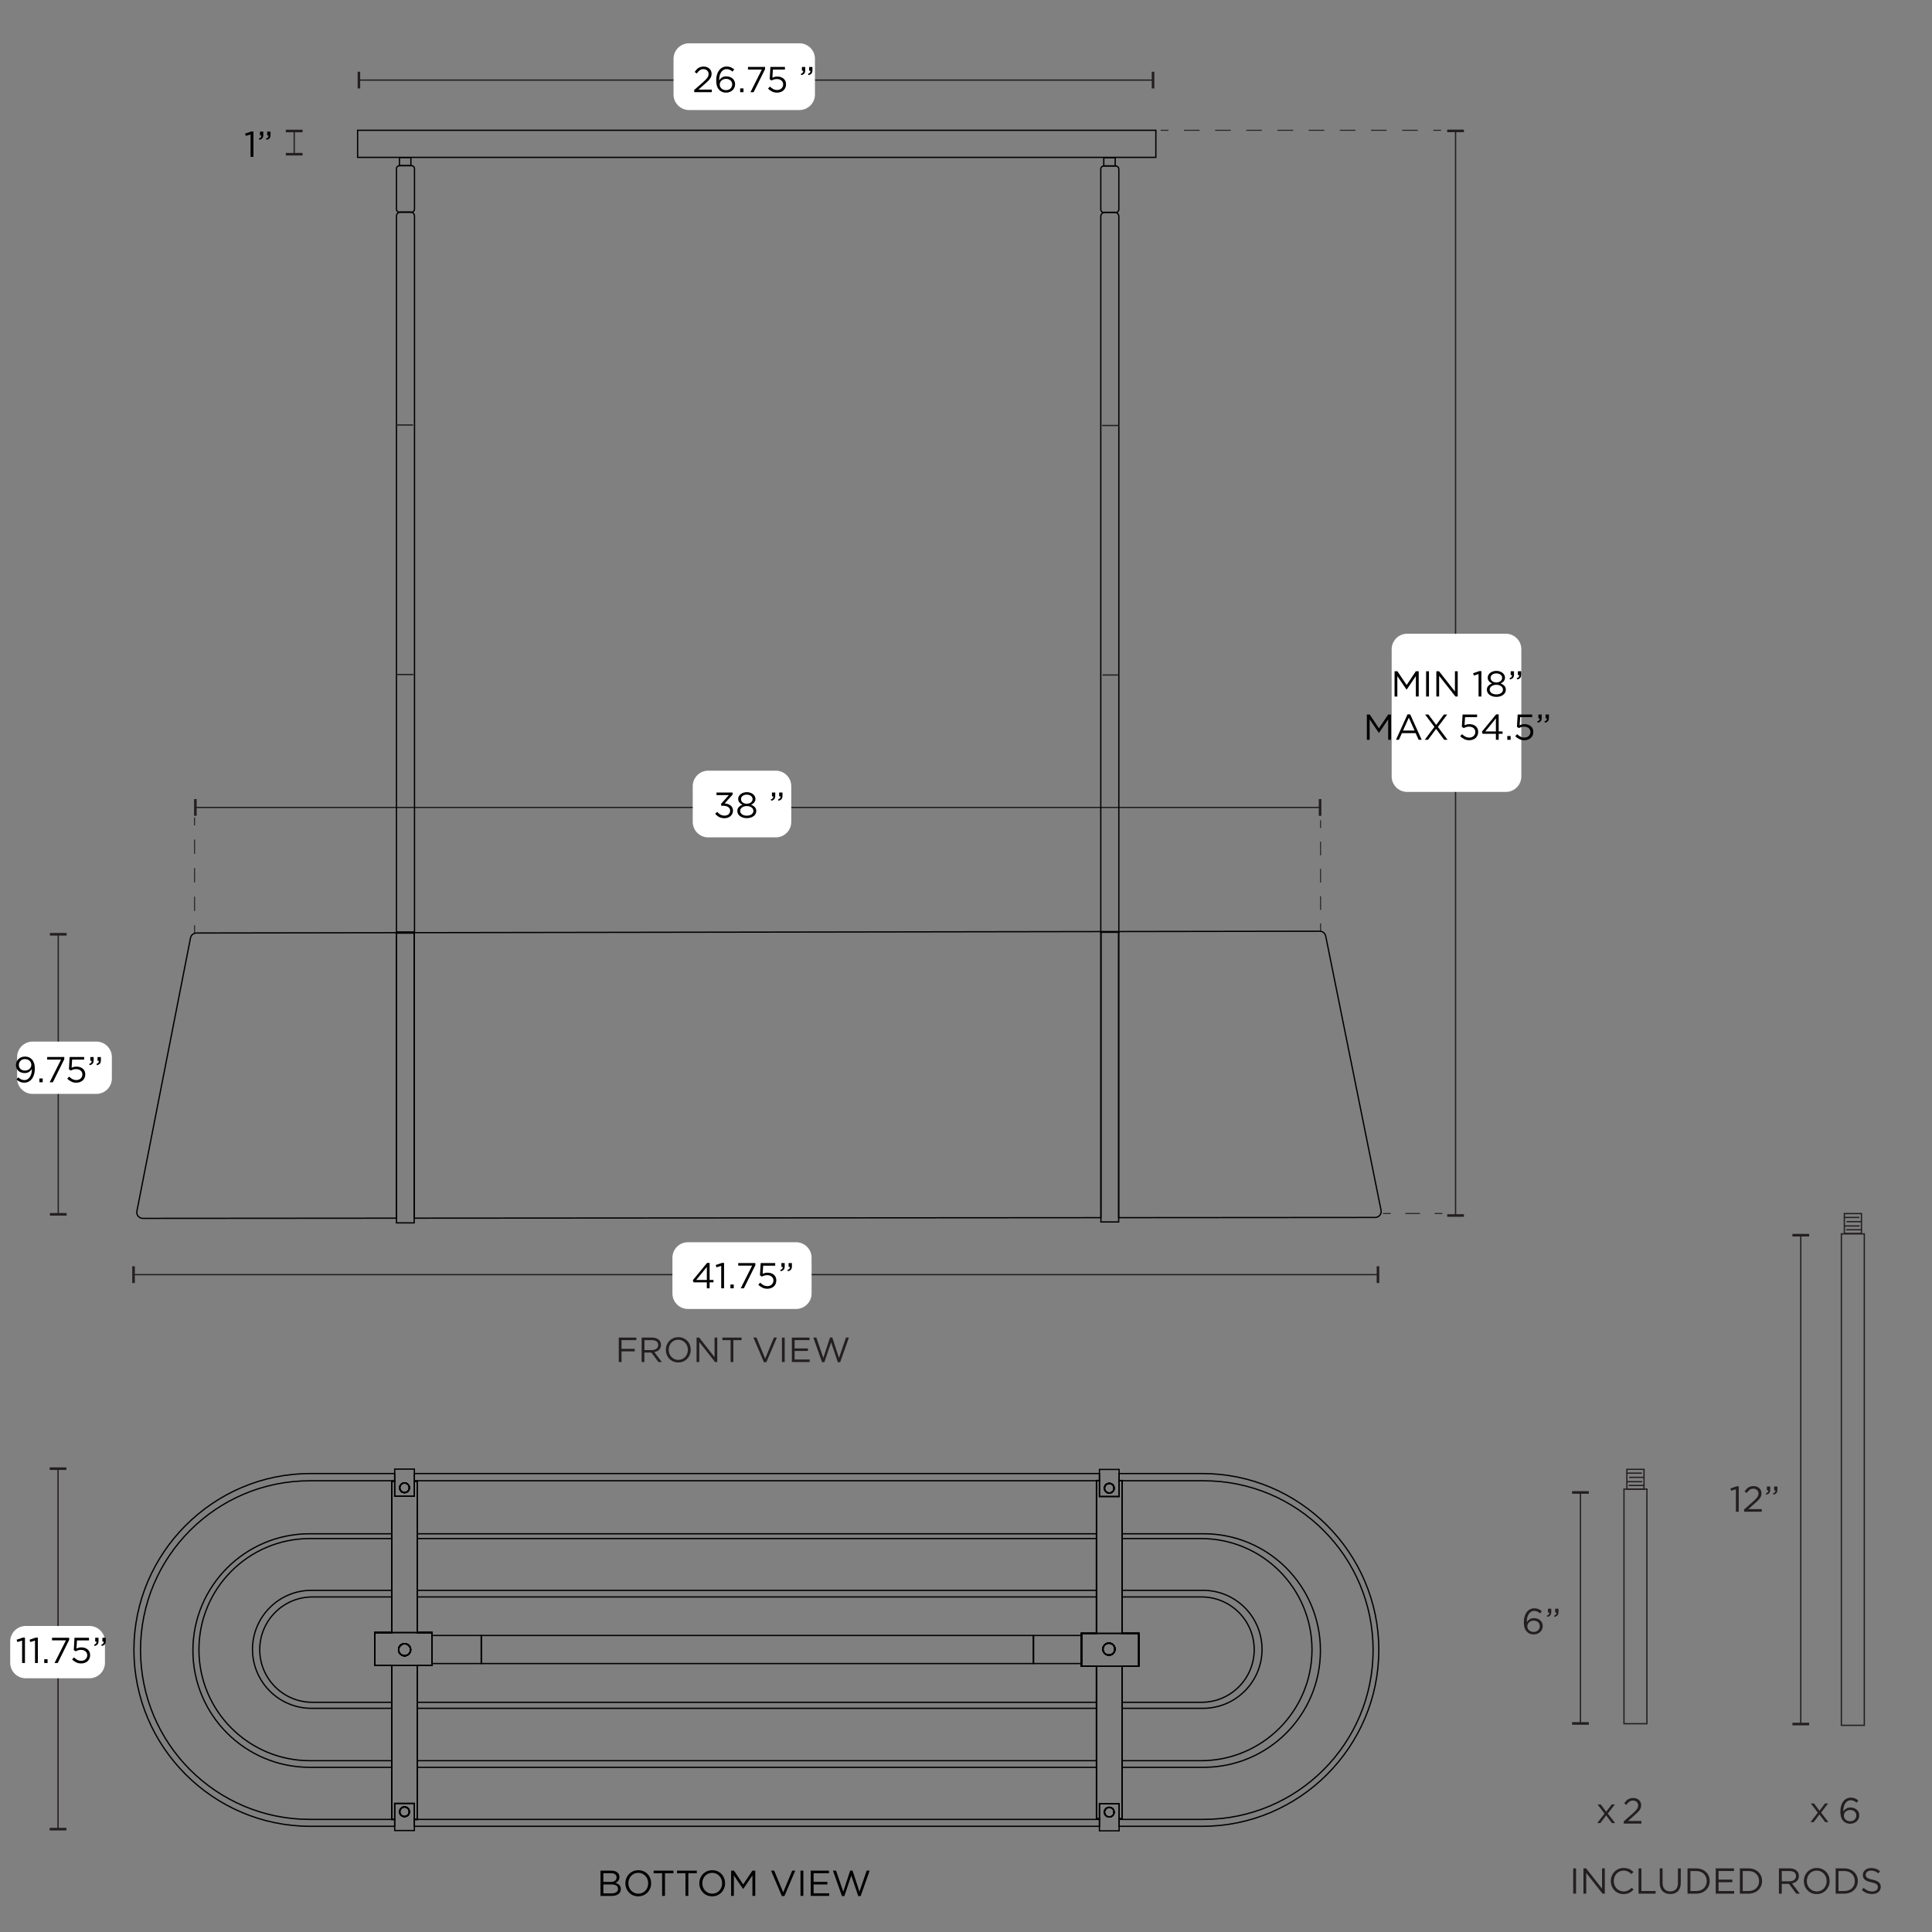 <svg xml:space="preserve" style="enable-background:new 0 0 1500 1500;" viewBox="0 0 1500 1500" height="1500px" width="1500px" y="0px" x="0px" xmlns:xlink="http://www.w3.org/1999/xlink" xmlns="http://www.w3.org/2000/svg" id="Layer_1" version="1.1">
<rect x="0" y="0" width="1500" height="1500" fill="#808080" stroke="none"/>
<style type="text/css">
	.st0{fill:none;stroke:#231F20;stroke-miterlimit:10;}
	.st1{fill:#231F20;}
	.st2{fill:#FFFFFF;}
	.st3{fill:none;stroke:#231F20;stroke-width:0.75;stroke-miterlimit:10;}
	.st4{fill:none;stroke:#231F20;stroke-width:0.75;stroke-miterlimit:10;stroke-dasharray:11.088,11.088;}
	.st5{fill:none;stroke:#231F20;stroke-width:0.75;stroke-miterlimit:10;stroke-dasharray:10.59,10.59;}
	.st6{fill:none;stroke:#000000;stroke-miterlimit:10;}
	.st7{fill:none;stroke:#231F20;stroke-width:0.75;stroke-miterlimit:10;stroke-dasharray:12.1,12.1;}
	.st8{fill:none;stroke:#231F20;stroke-width:0.75;stroke-miterlimit:10;stroke-dasharray:11.377,11.377;}
</style>
<g>
	<g>
		<line y2="989.63" x2="103.68" y1="989.63" x1="1069.85" class="st0"></line>
		<g>
			<rect height="13" width="2" class="st1" y="983.13" x="1068.85"></rect>
		</g>
		<g>
			<rect height="13" width="2" class="st1" y="983.13" x="102.68"></rect>
		</g>
	</g>
</g>
<g>
	<g>
		<line y2="942.8" x2="45.23" y1="725.37" x1="45.23" class="st0"></line>
		<g>
			<rect height="2" width="13" class="st1" y="724.37" x="38.73"></rect>
		</g>
		<g>
			<rect height="2" width="13" class="st1" y="941.8" x="38.73"></rect>
		</g>
	</g>
</g>
<g>
	<path d="M480.42,1038.5h13.63v1.98h-11.49v6.77h10.27v1.95h-10.27v8.26h-2.14V1038.5z" class="st1"></path>
	<path d="M498.19,1038.5h8.14c1.17,0,2.21,0.17,3.12,0.5c0.91,0.33,1.66,0.8,2.26,1.4c0.47,0.47,0.83,1.02,1.08,1.65
		c0.25,0.63,0.38,1.33,0.38,2.09v0.05c0,0.79-0.13,1.5-0.38,2.13c-0.25,0.62-0.61,1.17-1.07,1.63c-0.46,0.46-1.01,0.84-1.64,1.14
		s-1.32,0.51-2.06,0.64l5.83,7.75h-2.63l-5.5-7.37h-5.41v7.37h-2.14V1038.5z M506.16,1048.18c0.7,0,1.35-0.09,1.95-0.27
		s1.11-0.44,1.54-0.77c0.43-0.33,0.77-0.74,1.02-1.22c0.24-0.48,0.37-1.03,0.37-1.64v-0.05c0-1.17-0.42-2.09-1.27-2.75
		c-0.85-0.66-2.04-0.99-3.58-0.99h-5.85v7.7H506.16z" class="st1"></path>
	<path d="M526.59,1057.8c-1.45,0-2.76-0.26-3.94-0.79c-1.18-0.52-2.2-1.23-3.05-2.13s-1.5-1.93-1.96-3.12
		c-0.46-1.18-0.69-2.42-0.69-3.73v-0.05c0-1.3,0.23-2.55,0.7-3.74c0.47-1.19,1.13-2.24,1.98-3.13c0.85-0.89,1.87-1.61,3.06-2.14
		c1.19-0.53,2.51-0.8,3.96-0.8c1.44,0,2.76,0.26,3.94,0.79c1.18,0.52,2.2,1.23,3.05,2.13c0.85,0.89,1.5,1.93,1.96,3.12
		c0.46,1.18,0.69,2.42,0.69,3.73v0.05c0,1.3-0.23,2.55-0.7,3.74c-0.47,1.19-1.13,2.24-1.98,3.13c-0.85,0.89-1.87,1.61-3.06,2.14
		C529.36,1057.53,528.04,1057.8,526.59,1057.8z M526.65,1055.82c1.08,0,2.08-0.2,2.99-0.61c0.91-0.41,1.69-0.96,2.34-1.67
		c0.65-0.71,1.16-1.53,1.53-2.47c0.37-0.94,0.56-1.95,0.56-3.04v-0.05c0-1.08-0.19-2.1-0.56-3.05c-0.37-0.95-0.89-1.78-1.56-2.48
		c-0.67-0.7-1.46-1.26-2.37-1.68c-0.91-0.42-1.91-0.62-2.99-0.62s-2.08,0.2-2.99,0.61c-0.91,0.41-1.69,0.96-2.34,1.67
		c-0.65,0.71-1.16,1.53-1.53,2.47c-0.37,0.94-0.56,1.95-0.56,3.04v0.05c0,1.08,0.19,2.1,0.56,3.05c0.37,0.95,0.89,1.77,1.56,2.48
		c0.67,0.7,1.46,1.26,2.37,1.68C524.56,1055.61,525.56,1055.82,526.65,1055.82z" class="st1"></path>
	<path d="M540.82,1038.5h2.01l11.95,15.2v-15.2h2.09v18.97h-1.71l-12.25-15.55v15.55h-2.09V1038.5z" class="st1"></path>
	<path d="M567.24,1040.48h-6.37v-1.98h14.88v1.98h-6.37v16.99h-2.14V1040.48z" class="st1"></path>
	<path d="M584.96,1038.5h2.38l6.75,16.34l6.77-16.34h2.3l-8.16,19.1h-1.9L584.96,1038.5z" class="st1"></path>
	<path d="M607.1,1038.5h2.14v18.97h-2.14V1038.5z" class="st1"></path>
	<path d="M614.79,1038.5h13.71v1.95h-11.57v6.48h10.35v1.95h-10.35v6.64h11.71v1.95h-13.85V1038.5z" class="st1"></path>
	<path d="M631.48,1038.5h2.33l5.42,15.8l5.2-15.85h1.76l5.2,15.85l5.42-15.8h2.25l-6.77,19.1h-1.82l-5.2-15.39
		l-5.23,15.39h-1.79L631.48,1038.5z" class="st1"></path>
</g>
<path d="M618.11,1016.27h-84.04c-6.6,0-12-5.4-12-12v-27.8c0-6.6,5.4-12,12-12h84.04c6.6,0,12,5.4,12,12v27.8
	C630.11,1010.87,624.71,1016.27,618.11,1016.27z" class="st2"></path>
<g>
	<path d="M548.79,995.59h-10.33l-0.56-1.62l11.09-13.47h1.96v13.24h3.02v1.85h-3.02v4.65h-2.16V995.59z M548.79,993.75v-10.11
		l-8.23,10.11H548.79z"></path>
	<path d="M559.94,982.8l-3.7,1.15l-0.53-1.79l4.79-1.65h1.65v19.74h-2.21V982.8z"></path>
	<path d="M567.1,997.3h2.58v2.94h-2.58V997.3z"></path>
	<path d="M583.93,982.66h-10.78v-2.02h13.3v1.65l-8.9,17.95h-2.46L583.93,982.66z"></path>
	<path d="M595.72,1000.58c-1.4,0-2.69-0.29-3.88-0.88c-1.19-0.59-2.23-1.33-3.12-2.23l1.46-1.6c0.86,0.84,1.75,1.5,2.67,1.97
		c0.92,0.48,1.89,0.71,2.9,0.71c0.69,0,1.33-0.11,1.92-0.34c0.59-0.22,1.09-0.53,1.5-0.91c0.41-0.38,0.73-0.84,0.97-1.37
		s0.35-1.11,0.35-1.72v-0.06c0-0.62-0.12-1.18-0.36-1.68c-0.24-0.5-0.58-0.94-1.01-1.3c-0.43-0.36-0.94-0.64-1.54-0.84
		c-0.6-0.2-1.25-0.29-1.96-0.29c-0.84,0-1.59,0.11-2.25,0.32c-0.66,0.21-1.28,0.48-1.86,0.8l-1.48-0.98l0.56-9.55h11.27v2.04h-9.33
		l-0.42,6.29c0.58-0.26,1.16-0.46,1.75-0.62c0.59-0.16,1.29-0.24,2.11-0.24c0.95,0,1.84,0.13,2.66,0.41
		c0.82,0.27,1.54,0.66,2.15,1.17c0.61,0.51,1.09,1.14,1.43,1.89c0.34,0.75,0.51,1.58,0.51,2.51v0.06c0,0.95-0.17,1.82-0.51,2.61
		c-0.34,0.79-0.82,1.47-1.43,2.04c-0.61,0.57-1.35,1.01-2.21,1.31S596.75,1000.58,595.72,1000.58z"></path>
	<path d="M605.8,986.02c0.71-0.26,1.21-0.58,1.51-0.97c0.3-0.38,0.42-0.87,0.36-1.47h-1.01v-2.94h2.58v2.52c0,1.14-0.25,2-0.76,2.59
		s-1.29,1-2.35,1.25L605.8,986.02z M611.4,986.02c0.71-0.26,1.21-0.58,1.51-0.97c0.3-0.38,0.42-0.87,0.36-1.47h-1.01v-2.94h2.58
		v2.52c0,1.14-0.25,2-0.76,2.59c-0.5,0.59-1.29,1-2.35,1.25L611.4,986.02z"></path>
</g>
<path d="M74.85,849.29H25.29c-6.6,0-12-5.4-12-12v-16.6c0-6.6,5.4-12,12-12h49.56c6.6,0,12,5.4,12,12v16.6
	C86.85,843.89,81.45,849.29,74.85,849.29z" class="st2"></path>
<g>
	<path d="M18.91,838.58c0.95,0,1.79-0.23,2.51-0.69c0.72-0.46,1.33-1.06,1.82-1.82c0.49-0.76,0.87-1.62,1.12-2.6
		c0.25-0.98,0.38-2,0.38-3.07v-0.39c-0.62,0.95-1.38,1.71-2.28,2.27c-0.91,0.56-1.99,0.84-3.26,0.84c-1.01,0-1.93-0.15-2.77-0.45
		c-0.84-0.3-1.56-0.72-2.16-1.26c-0.6-0.54-1.06-1.19-1.4-1.93c-0.34-0.75-0.5-1.56-0.5-2.44v-0.06c0-0.93,0.17-1.81,0.52-2.62
		c0.34-0.81,0.83-1.52,1.44-2.11c0.62-0.6,1.36-1.07,2.23-1.41c0.87-0.35,1.82-0.52,2.87-0.52c1.12,0,2.1,0.18,2.94,0.53
		c0.84,0.36,1.58,0.85,2.21,1.48c0.75,0.75,1.34,1.71,1.78,2.88c0.44,1.18,0.66,2.74,0.66,4.7v0.06c0,1.55-0.2,2.98-0.59,4.28
		c-0.39,1.31-0.95,2.43-1.67,3.36s-1.58,1.66-2.58,2.18c-1,0.52-2.1,0.78-3.32,0.78c-1.29,0-2.41-0.23-3.36-0.69
		c-0.95-0.46-1.85-1.03-2.69-1.72l1.29-1.71c0.8,0.71,1.59,1.24,2.35,1.58C17.21,838.41,18.03,838.58,18.91,838.58z M19.44,831.19
		c0.75,0,1.42-0.13,2.03-0.38c0.61-0.25,1.12-0.58,1.54-0.99c0.42-0.41,0.74-0.88,0.97-1.41c0.22-0.53,0.34-1.08,0.34-1.64v-0.06
		c0-0.62-0.12-1.19-0.36-1.74c-0.24-0.54-0.58-1.01-1.02-1.41c-0.44-0.4-0.97-0.72-1.58-0.95c-0.62-0.23-1.29-0.35-2.02-0.35
		s-1.39,0.13-1.97,0.38c-0.59,0.25-1.08,0.59-1.48,1.01c-0.4,0.42-0.71,0.91-0.92,1.46c-0.21,0.55-0.32,1.13-0.32,1.75v0.06
		c0,0.62,0.12,1.19,0.35,1.72s0.56,0.98,0.98,1.36c0.42,0.37,0.93,0.67,1.53,0.88C18.08,831.08,18.73,831.19,19.44,831.19z"></path>
	<path d="M30.58,837.32h2.58v2.94h-2.58V837.32z"></path>
	<path d="M47.41,822.68H36.63v-2.02h13.3v1.65l-8.9,17.95h-2.46L47.41,822.68z"></path>
	<path d="M59.2,840.6c-1.4,0-2.69-0.29-3.88-0.88c-1.19-0.59-2.23-1.33-3.12-2.23l1.46-1.6c0.86,0.84,1.75,1.5,2.67,1.97
		c0.92,0.48,1.89,0.71,2.9,0.71c0.69,0,1.33-0.11,1.92-0.34c0.59-0.22,1.09-0.53,1.5-0.91c0.41-0.38,0.73-0.84,0.97-1.37
		c0.23-0.53,0.35-1.11,0.35-1.72v-0.06c0-0.62-0.12-1.18-0.36-1.68s-0.58-0.94-1.01-1.3c-0.43-0.36-0.94-0.64-1.54-0.84
		c-0.6-0.2-1.25-0.29-1.96-0.29c-0.84,0-1.59,0.11-2.25,0.32c-0.66,0.21-1.28,0.48-1.86,0.8l-1.48-0.98l0.56-9.55h11.27v2.04h-9.33
		l-0.42,6.29c0.58-0.26,1.16-0.46,1.75-0.62c0.59-0.16,1.29-0.24,2.11-0.24c0.95,0,1.84,0.13,2.66,0.41
		c0.82,0.27,1.54,0.66,2.15,1.17c0.61,0.51,1.09,1.14,1.43,1.89c0.34,0.75,0.51,1.58,0.51,2.51v0.06c0,0.95-0.17,1.82-0.51,2.61
		c-0.34,0.79-0.82,1.47-1.43,2.04c-0.61,0.57-1.35,1.01-2.2,1.31C61.17,840.44,60.23,840.6,59.2,840.6z"></path>
	<path d="M69.28,826.04c0.71-0.26,1.21-0.58,1.51-0.97c0.3-0.38,0.42-0.87,0.36-1.47h-1.01v-2.94h2.58v2.52c0,1.14-0.25,2-0.76,2.59
		c-0.5,0.59-1.29,1-2.35,1.25L69.28,826.04z M74.88,826.04c0.71-0.26,1.21-0.58,1.51-0.97c0.3-0.38,0.42-0.87,0.36-1.47h-1.01v-2.94
		h2.58v2.52c0,1.14-0.25,2-0.76,2.59c-0.5,0.59-1.29,1-2.35,1.25L74.88,826.04z"></path>
</g>
<g>
	<g>
		<line y2="626.9" x2="151.68" y1="626.9" x1="1024.91" class="st0"></line>
		<g>
			<rect height="13" width="2" class="st1" y="620.4" x="1023.91"></rect>
		</g>
		<g>
			<rect height="13" width="2" class="st1" y="620.4" x="150.68"></rect>
		</g>
	</g>
</g>
<path d="M602.34,650.14h-52.5c-6.6,0-12-5.4-12-12v-27.8c0-6.6,5.4-12,12-12h52.5c6.6,0,12,5.4,12,12v27.8
	C614.34,644.74,608.94,650.14,602.34,650.14z" class="st2"></path>
<g>
	<path d="M562.55,635.26c-1.64,0-3.07-0.32-4.28-0.97c-1.21-0.64-2.22-1.49-3.02-2.53l1.62-1.43c0.75,0.93,1.58,1.65,2.51,2.16
		c0.92,0.5,1.99,0.76,3.21,0.76c0.6,0,1.16-0.09,1.68-0.27c0.52-0.18,0.98-0.43,1.36-0.77c0.38-0.34,0.69-0.74,0.91-1.2
		s0.34-0.99,0.34-1.57v-0.06c0-0.62-0.14-1.16-0.41-1.62s-0.65-0.86-1.13-1.18c-0.49-0.32-1.06-0.56-1.74-0.73
		c-0.67-0.17-1.41-0.25-2.21-0.25h-1.26l-0.45-1.32l6.19-6.97h-9.58v-1.99h12.49v1.62l-6.14,6.83c0.86,0.07,1.68,0.23,2.45,0.48
		c0.77,0.24,1.46,0.59,2.05,1.04s1.06,1,1.41,1.67c0.35,0.66,0.53,1.44,0.53,2.34v0.06c0,0.88-0.17,1.68-0.51,2.41
		c-0.34,0.73-0.8,1.35-1.39,1.86s-1.27,0.92-2.06,1.2C564.32,635.12,563.46,635.26,562.55,635.26z"></path>
	<path d="M579.81,635.21c-1.04,0-2.01-0.14-2.91-0.41c-0.89-0.27-1.67-0.65-2.33-1.13c-0.66-0.49-1.18-1.07-1.55-1.75
		s-0.56-1.43-0.56-2.25v-0.06c0-1.18,0.38-2.17,1.13-2.97c0.75-0.8,1.72-1.42,2.89-1.85c-0.45-0.21-0.88-0.45-1.28-0.74
		c-0.41-0.29-0.77-0.62-1.08-0.98c-0.31-0.36-0.55-0.78-0.73-1.25s-0.27-0.98-0.27-1.54v-0.06c0-0.75,0.18-1.44,0.55-2.07
		c0.36-0.63,0.85-1.18,1.46-1.65c0.61-0.47,1.32-0.83,2.13-1.08s1.67-0.38,2.56-0.38s1.75,0.13,2.56,0.38s1.52,0.61,2.13,1.08
		s1.09,1.02,1.46,1.65c0.36,0.64,0.55,1.33,0.55,2.07v0.06c0,0.56-0.09,1.07-0.27,1.54c-0.18,0.47-0.42,0.88-0.73,1.25
		c-0.31,0.36-0.67,0.69-1.08,0.98c-0.41,0.29-0.84,0.54-1.3,0.74c1.16,0.43,2.11,1.04,2.88,1.85c0.76,0.8,1.15,1.78,1.15,2.94v0.06
		c0,0.84-0.19,1.6-0.56,2.28c-0.37,0.68-0.89,1.26-1.55,1.75s-1.44,0.86-2.33,1.13C581.82,635.07,580.85,635.21,579.81,635.21z
		 M579.81,633.28c0.8,0,1.53-0.1,2.16-0.29c0.64-0.2,1.17-0.46,1.61-0.8s0.78-0.72,1.01-1.16c0.23-0.44,0.35-0.91,0.35-1.41v-0.06
		c0-0.54-0.14-1.04-0.41-1.5c-0.27-0.46-0.64-0.85-1.1-1.18s-1-0.58-1.63-0.77c-0.63-0.19-1.3-0.28-2.01-0.28s-1.38,0.09-2.01,0.28
		c-0.63,0.19-1.17,0.44-1.64,0.77c-0.47,0.33-0.83,0.72-1.09,1.18c-0.26,0.46-0.39,0.96-0.39,1.5v0.06c0,0.49,0.12,0.95,0.35,1.4
		c0.23,0.45,0.57,0.84,1.01,1.18c0.44,0.34,0.98,0.6,1.61,0.8C578.28,633.18,579,633.28,579.81,633.28z M579.82,624.01
		c0.62,0,1.2-0.09,1.75-0.27c0.55-0.18,1.03-0.42,1.43-0.73c0.4-0.31,0.72-0.68,0.95-1.12c0.23-0.44,0.35-0.93,0.35-1.47v-0.06
		c0-0.49-0.11-0.93-0.34-1.34c-0.22-0.41-0.54-0.77-0.94-1.08c-0.4-0.31-0.88-0.55-1.43-0.71c-0.55-0.17-1.14-0.25-1.78-0.25
		s-1.23,0.08-1.78,0.25c-0.55,0.17-1.03,0.4-1.43,0.7c-0.4,0.3-0.71,0.66-0.94,1.08c-0.22,0.42-0.34,0.87-0.34,1.36v0.06
		c0,0.54,0.12,1.03,0.35,1.47c0.23,0.44,0.55,0.81,0.95,1.12c0.4,0.31,0.88,0.55,1.43,0.73
		C578.62,623.92,579.21,624.01,579.82,624.01z"></path>
	<path d="M598.47,620.71c0.71-0.26,1.21-0.58,1.51-0.97c0.3-0.38,0.42-0.87,0.36-1.47h-1.01v-2.94h2.58v2.52
		c0,1.14-0.25,2-0.76,2.59s-1.29,1-2.35,1.25L598.47,620.71z M604.07,620.71c0.71-0.26,1.21-0.58,1.51-0.97
		c0.3-0.38,0.42-0.87,0.36-1.47h-1.01v-2.94h2.58v2.52c0,1.14-0.25,2-0.76,2.59c-0.5,0.59-1.29,1-2.35,1.25L604.07,620.71z"></path>
</g>
<g>
	<g>
		<line y2="718.37" x2="151.06" y1="724.37" x1="151.06" class="st3"></line>
		<line y2="646.3" x2="151.06" y1="707.28" x1="151.06" class="st4"></line>
		<line y2="634.76" x2="151.06" y1="640.76" x1="151.06" class="st3"></line>
	</g>
</g>
<g>
	<g>
		<line y2="716.99" x2="1025.29" y1="722.99" x1="1025.29" class="st3"></line>
		<line y2="648.15" x2="1025.29" y1="706.4" x1="1025.29" class="st5"></line>
		<line y2="636.86" x2="1025.29" y1="642.86" x1="1025.29" class="st3"></line>
	</g>
</g>
<g>
	<rect height="21.03" width="619.75" class="st6" y="101.14" x="277.65"></rect>
	<path d="M1067.67,945.23l-199.14,0.15V723.69h-13.78v221.7l-533.16,0.38V724.39H307.8v221.39l-196.94,0.15
		c-2.94,0-5.14-2.68-4.58-5.56l41.64-212.21c0.43-2.19,2.34-3.76,4.57-3.77l872.19-1.39c2.22,0,4.15,1.57,4.59,3.74l42.98,212.9
		C1072.83,942.53,1070.62,945.23,1067.67,945.23z" class="st6"></path>
	<path d="M868.66,723.81h-14.02V168.03c0-1.77,1.44-3.21,3.21-3.21h7.6c1.77,0,3.21,1.44,3.21,3.21V723.81z" class="st6"></path>
	<rect height="225.04" width="13.78" class="st6" y="724.39" x="307.8"></rect>
	<rect height="225.04" width="13.78" class="st6" y="723.69" x="854.75"></rect>
	<path d="M866.17,128.83h-9.04c-1.37,0-2.49,1.11-2.49,2.49v31.24c0,1.37,1.11,2.49,2.49,2.49h9.04
		c1.37,0,2.49-1.11,2.49-2.49v-31.24C868.66,129.95,867.54,128.83,866.17,128.83z" class="st6"></path>
	<rect height="6.31" width="8.88" class="st6" y="122.52" x="856.97"></rect>
	<g>
		<path d="M321.82,723.57H307.8V167.8c0-1.77,1.44-3.21,3.21-3.21h7.6c1.77,0,3.21,1.44,3.21,3.21V723.57z" class="st6"></path>
		<path d="M319.33,128.6h-9.04c-1.37,0-2.49,1.11-2.49,2.49v31.24c0,1.37,1.11,2.49,2.49,2.49h9.04
			c1.37,0,2.49-1.11,2.49-2.49v-31.24C321.82,129.71,320.71,128.6,319.33,128.6z" class="st6"></path>
		<rect height="6.31" width="8.88" class="st6" y="122.29" x="310.14"></rect>
	</g>
</g>
<g>
	<circle r="3.74" cy="1406.65" cx="314.07" class="st6"></circle>
	<path d="M318.81,1280.84c0,2.59-2.09,4.68-4.67,4.68c-2.59,0-4.68-2.09-4.68-4.68c0-2.58,2.09-4.67,4.68-4.67
		C316.72,1276.17,318.81,1278.26,318.81,1280.84z" class="st6"></path>
	<path d="M314.07,1151.38c-2.06,0-3.74,1.67-3.74,3.74c0,2.06,1.68,3.74,3.74,3.74c2.07,0,3.74-1.68,3.74-3.74
		C317.81,1153.05,316.14,1151.38,314.07,1151.38z M860.97,1275.7c-2.58,0-4.67,2.1-4.67,4.68c0,2.58,2.09,4.67,4.67,4.67
		s4.67-2.09,4.67-4.67C865.64,1277.8,863.55,1275.7,860.97,1275.7z M860.97,1275.7c-2.58,0-4.67,2.1-4.67,4.68
		c0,2.58,2.09,4.67,4.67,4.67s4.67-2.09,4.67-4.67C865.64,1277.8,863.55,1275.7,860.97,1275.7z M860.97,1275.7
		c-2.58,0-4.67,2.1-4.67,4.68c0,2.58,2.09,4.67,4.67,4.67s4.67-2.09,4.67-4.67C865.64,1277.8,863.55,1275.7,860.97,1275.7z
		 M860.97,1275.7c-2.58,0-4.67,2.1-4.67,4.68c0,2.58,2.09,4.67,4.67,4.67s4.67-2.09,4.67-4.67
		C865.64,1277.8,863.55,1275.7,860.97,1275.7z M860.97,1275.7c-2.58,0-4.67,2.1-4.67,4.68c0,2.58,2.09,4.67,4.67,4.67
		s4.67-2.09,4.67-4.67C865.64,1277.8,863.55,1275.7,860.97,1275.7z M933.57,1144.06h-64.69v5.61h2.34v118.48h12.96v25.55h-12.96
		v118.4h-2.34v5.84h64.69c37.66,0,71.89-15.41,96.71-40.23c24.82-24.82,40.23-59.05,40.23-96.71
		C1070.51,1205.68,1008.89,1144.06,933.57,1144.06z M321.71,1149.98h2.33v117.54h11.44v25.55h-11.44v119.5h-2.33v5.37h531.9v-5.84
		h-2.33v-118.4h-11.65v-25.55h11.65v-118.48h2.33v-5.61h-531.9V1149.98z M860.97,1275.7c-2.58,0-4.67,2.1-4.67,4.68
		c0,2.58,2.09,4.67,4.67,4.67s4.67-2.09,4.67-4.67C865.64,1277.8,863.55,1275.7,860.97,1275.7z M860.97,1275.7
		c-2.58,0-4.67,2.1-4.67,4.68c0,2.58,2.09,4.67,4.67,4.67s4.67-2.09,4.67-4.67C865.64,1277.8,863.55,1275.7,860.97,1275.7z
		 M240.91,1144.06c-37.66,0-71.89,15.41-96.71,40.23c-24.82,24.82-40.23,59.05-40.23,96.71c0,75.32,61.62,136.94,136.94,136.94
		h65.53v-5.37h-2.34v-119.5h-13.18v-25.55h13.18v-117.54h2.34v-5.92H240.91z M860.97,1275.7c-2.58,0-4.67,2.1-4.67,4.68
		c0,2.58,2.09,4.67,4.67,4.67s4.67-2.09,4.67-4.67C865.64,1277.8,863.55,1275.7,860.97,1275.7z M860.97,1275.7
		c-2.58,0-4.67,2.1-4.67,4.68c0,2.58,2.09,4.67,4.67,4.67s4.67-2.09,4.67-4.67C865.64,1277.8,863.55,1275.7,860.97,1275.7z
		 M861.25,1403.22c-2.07,0-3.74,1.67-3.74,3.74c0,2.06,1.67,3.73,3.74,3.73c2.06,0,3.74-1.67,3.74-3.73
		C864.99,1404.89,863.31,1403.22,861.25,1403.22z M861.25,1151.69c-2.07,0-3.74,1.67-3.74,3.74c0,2.06,1.67,3.74,3.74,3.74
		c2.06,0,3.74-1.68,3.74-3.74C864.99,1153.36,863.31,1151.69,861.25,1151.69z" class="st6"></path>
	<circle r="3.74" cy="1406.65" cx="314.07" class="st6"></circle>
	<path d="M309.46,1280.84c0-2.58,2.09-4.67,4.68-4.67c2.58,0,4.67,2.09,4.67,4.67c0,2.59-2.09,4.68-4.67,4.68
		C311.55,1285.52,309.46,1283.43,309.46,1280.84z" class="st6"></path>
	<path d="M314.07,1151.38c-2.06,0-3.74,1.67-3.74,3.74c0,2.06,1.68,3.74,3.74,3.74c2.07,0,3.74-1.68,3.74-3.74
		C317.81,1153.05,316.14,1151.38,314.07,1151.38z M860.97,1275.7c-2.58,0-4.67,2.1-4.67,4.68c0,2.58,2.09,4.67,4.67,4.67
		s4.67-2.09,4.67-4.67C865.64,1277.8,863.55,1275.7,860.97,1275.7z M860.97,1275.7c-2.58,0-4.67,2.1-4.67,4.68
		c0,2.58,2.09,4.67,4.67,4.67s4.67-2.09,4.67-4.67C865.64,1277.8,863.55,1275.7,860.97,1275.7z M860.97,1275.7
		c-2.58,0-4.67,2.1-4.67,4.68c0,2.58,2.09,4.67,4.67,4.67s4.67-2.09,4.67-4.67C865.64,1277.8,863.55,1275.7,860.97,1275.7z
		 M860.97,1275.7c-2.58,0-4.67,2.1-4.67,4.68c0,2.58,2.09,4.67,4.67,4.67s4.67-2.09,4.67-4.67
		C865.64,1277.8,863.55,1275.7,860.97,1275.7z M860.97,1275.7c-2.58,0-4.67,2.1-4.67,4.68c0,2.58,2.09,4.67,4.67,4.67
		s4.67-2.09,4.67-4.67C865.64,1277.8,863.55,1275.7,860.97,1275.7z M934.62,1149.67h-63.4v118.48h12.96v25.55h-12.96v118.4h-2.34
		v0.47h65.74c36.3,0,69.16-14.72,92.95-38.5c23.79-23.79,38.5-56.66,38.5-92.95C1066.07,1208.52,1007.22,1149.67,934.62,1149.67z
		 M851.28,1293.7h-11.65v-25.55h11.65v-118.48H321.71v0.31h2.33v117.54h11.44v25.55h-11.44v119.5h529.57v-0.47h-2.33V1293.7z
		 M860.97,1275.7c-2.58,0-4.67,2.1-4.67,4.68c0,2.58,2.09,4.67,4.67,4.67s4.67-2.09,4.67-4.67
		C865.64,1277.8,863.55,1275.7,860.97,1275.7z M860.97,1275.7c-2.58,0-4.67,2.1-4.67,4.68c0,2.58,2.09,4.67,4.67,4.67
		s4.67-2.09,4.67-4.67C865.64,1277.8,863.55,1275.7,860.97,1275.7z M240.56,1149.67c-36.3,0-69.16,14.71-92.95,38.5
		c-23.79,23.79-38.5,56.65-38.5,92.95c0,72.59,58.85,131.45,131.45,131.45h63.54v-119.5h-13.18v-25.55h13.18v-117.54h2.34v-0.31
		H240.56z M860.97,1275.7c-2.58,0-4.67,2.1-4.67,4.68c0,2.58,2.09,4.67,4.67,4.67s4.67-2.09,4.67-4.67
		C865.64,1277.8,863.55,1275.7,860.97,1275.7z M860.97,1275.7c-2.58,0-4.67,2.1-4.67,4.68c0,2.58,2.09,4.67,4.67,4.67
		s4.67-2.09,4.67-4.67C865.64,1277.8,863.55,1275.7,860.97,1275.7z M861.25,1403.22c-2.07,0-3.74,1.67-3.74,3.74
		c0,2.06,1.67,3.73,3.74,3.73c2.06,0,3.74-1.67,3.74-3.73C864.99,1404.89,863.31,1403.22,861.25,1403.22z M861.25,1151.69
		c-2.07,0-3.74,1.67-3.74,3.74c0,2.06,1.67,3.74,3.74,3.74c2.06,0,3.74-1.68,3.74-3.74
		C864.99,1153.36,863.31,1151.69,861.25,1151.69z" class="st6"></path>
	<path d="M309.46,1280.84c0-2.58,2.09-4.67,4.68-4.67c2.58,0,4.67,2.09,4.67,4.67c0,2.59-2.09,4.68-4.67,4.68
		C311.55,1285.52,309.46,1283.43,309.46,1280.84z" class="st6"></path>
	<path d="M860.97,1275.7c-2.58,0-4.67,2.1-4.67,4.68c0,2.58,2.09,4.67,4.67,4.67s4.67-2.09,4.67-4.67
		C865.64,1277.8,863.55,1275.7,860.97,1275.7z M860.97,1275.7c-2.58,0-4.67,2.1-4.67,4.68c0,2.58,2.09,4.67,4.67,4.67
		s4.67-2.09,4.67-4.67C865.64,1277.8,863.55,1275.7,860.97,1275.7z M860.97,1275.7c-2.58,0-4.67,2.1-4.67,4.68
		c0,2.58,2.09,4.67,4.67,4.67s4.67-2.09,4.67-4.67C865.64,1277.8,863.55,1275.7,860.97,1275.7z M934.51,1190.8h-63.29v77.35h12.96
		v25.55h-12.96v78.44h63.29c25.03,0,47.7-10.15,64.11-26.56c16.41-16.41,26.56-39.07,26.56-64.11
		C1025.18,1231.39,984.58,1190.8,934.51,1190.8z M324.04,1267.52h11.44v25.55h-11.44v79.07h527.24v-78.44h-11.65v-25.55h11.65
		v-77.35H324.04V1267.52z M860.97,1275.7c-2.58,0-4.67,2.1-4.67,4.68c0,2.58,2.09,4.67,4.67,4.67s4.67-2.09,4.67-4.67
		C865.64,1277.8,863.55,1275.7,860.97,1275.7z M860.97,1275.7c-2.58,0-4.67,2.1-4.67,4.68c0,2.58,2.09,4.67,4.67,4.67
		s4.67-2.09,4.67-4.67C865.64,1277.8,863.55,1275.7,860.97,1275.7z M240.45,1190.8c-25.04,0-47.71,10.15-64.12,26.55
		c-16.41,16.41-26.56,39.08-26.56,64.12c0,50.07,40.6,90.67,90.68,90.67h63.65v-79.07h-13.18v-25.55h13.18v-76.72H240.45z
		 M860.97,1275.7c-2.58,0-4.67,2.1-4.67,4.68c0,2.58,2.09,4.67,4.67,4.67s4.67-2.09,4.67-4.67
		C865.64,1277.8,863.55,1275.7,860.97,1275.7z M860.97,1275.7c-2.58,0-4.67,2.1-4.67,4.68c0,2.58,2.09,4.67,4.67,4.67
		s4.67-2.09,4.67-4.67C865.64,1277.8,863.55,1275.7,860.97,1275.7z" class="st6"></path>
	<path d="M309.46,1280.84c0-2.58,2.09-4.67,4.68-4.67c2.58,0,4.67,2.09,4.67,4.67c0,2.59-2.09,4.68-4.67,4.68
		C311.55,1285.52,309.46,1283.43,309.46,1280.84z" class="st6"></path>
	<path d="M860.97,1275.7c-2.58,0-4.67,2.1-4.67,4.68c0,2.58,2.09,4.67,4.67,4.67s4.67-2.09,4.67-4.67
		C865.64,1277.8,863.55,1275.7,860.97,1275.7z M860.97,1275.7c-2.58,0-4.67,2.1-4.67,4.68c0,2.58,2.09,4.67,4.67,4.67
		s4.67-2.09,4.67-4.67C865.64,1277.8,863.55,1275.7,860.97,1275.7z M860.97,1275.7c-2.58,0-4.67,2.1-4.67,4.68
		c0,2.58,2.09,4.67,4.67,4.67s4.67-2.09,4.67-4.67C865.64,1277.8,863.55,1275.7,860.97,1275.7z M932.4,1194.53h-61.18v73.62h12.96
		v25.55h-12.96v73.3h61.18c23.82,0,45.37-9.65,60.98-25.26c15.6-15.6,25.25-37.16,25.25-60.97
		C1018.63,1233.14,980.03,1194.53,932.4,1194.53z M324.04,1267.52h11.44v25.55h-11.44V1367h527.24v-73.3h-11.65v-25.55h11.65v-73.62
		H324.04V1267.52z M860.97,1275.7c-2.58,0-4.67,2.1-4.67,4.68c0,2.58,2.09,4.67,4.67,4.67s4.67-2.09,4.67-4.67
		C865.64,1277.8,863.55,1275.7,860.97,1275.7z M860.97,1275.7c-2.58,0-4.67,2.1-4.67,4.68c0,2.58,2.09,4.67,4.67,4.67
		s4.67-2.09,4.67-4.67C865.64,1277.8,863.55,1275.7,860.97,1275.7z M240.68,1194.53c-23.82,0-45.37,9.65-60.98,25.26
		c-15.6,15.6-25.25,37.16-25.25,60.98c0,47.62,38.6,86.23,86.23,86.23h63.42v-73.93h-13.18v-25.55h13.18v-72.99H240.68z
		 M860.97,1275.7c-2.58,0-4.67,2.1-4.67,4.68c0,2.58,2.09,4.67,4.67,4.67s4.67-2.09,4.67-4.67
		C865.64,1277.8,863.55,1275.7,860.97,1275.7z M860.97,1275.7c-2.58,0-4.67,2.1-4.67,4.68c0,2.58,2.09,4.67,4.67,4.67
		s4.67-2.09,4.67-4.67C865.64,1277.8,863.55,1275.7,860.97,1275.7z" class="st6"></path>
	<path d="M309.46,1280.84c0-2.58,2.09-4.67,4.68-4.67c2.58,0,4.67,2.09,4.67,4.67c0,2.59-2.09,4.68-4.67,4.68
		C311.55,1285.52,309.46,1283.43,309.46,1280.84z" class="st6"></path>
	<path d="M860.97,1275.7c-2.58,0-4.67,2.1-4.67,4.68c0,2.58,2.09,4.67,4.67,4.67s4.67-2.09,4.67-4.67
		C865.64,1277.8,863.55,1275.7,860.97,1275.7z M860.97,1275.7c-2.58,0-4.67,2.1-4.67,4.68c0,2.58,2.09,4.67,4.67,4.67
		s4.67-2.09,4.67-4.67C865.64,1277.8,863.55,1275.7,860.97,1275.7z M860.97,1275.7c-2.58,0-4.67,2.1-4.67,4.68
		c0,2.58,2.09,4.67,4.67,4.67s4.67-2.09,4.67-4.67C865.64,1277.8,863.55,1275.7,860.97,1275.7z M934.04,1234.73h-62.82v33.42h12.96
		v25.55h-12.96v32.64h62.82c12.64,0,24.1-5.13,32.38-13.42c8.29-8.29,13.42-19.74,13.42-32.39
		C979.84,1255.24,959.33,1234.73,934.04,1234.73z M324.04,1267.52h11.44v25.55h-11.44v33.27h527.24v-32.64h-11.65v-25.55h11.65
		v-33.42H324.04V1267.52z M860.97,1275.7c-2.58,0-4.67,2.1-4.67,4.68c0,2.58,2.09,4.67,4.67,4.67s4.67-2.09,4.67-4.67
		C865.64,1277.8,863.55,1275.7,860.97,1275.7z M860.97,1275.7c-2.58,0-4.67,2.1-4.67,4.68c0,2.58,2.09,4.67,4.67,4.67
		s4.67-2.09,4.67-4.67C865.64,1277.8,863.55,1275.7,860.97,1275.7z M241.85,1234.73c-12.65,0-24.1,5.13-32.39,13.42
		c-8.29,8.28-13.42,19.74-13.42,32.38c0,25.3,20.51,45.81,45.81,45.81h62.25v-33.27h-13.18v-25.55h13.18v-32.79H241.85z
		 M860.97,1275.7c-2.58,0-4.67,2.1-4.67,4.68c0,2.58,2.09,4.67,4.67,4.67s4.67-2.09,4.67-4.67
		C865.64,1277.8,863.55,1275.7,860.97,1275.7z M860.97,1275.7c-2.58,0-4.67,2.1-4.67,4.68c0,2.58,2.09,4.67,4.67,4.67
		s4.67-2.09,4.67-4.67C865.64,1277.8,863.55,1275.7,860.97,1275.7z" class="st6"></path>
	<path d="M318.81,1280.84c0,2.59-2.09,4.68-4.67,4.68c-2.59,0-4.68-2.09-4.68-4.68c0-2.58,2.09-4.67,4.68-4.67
		C316.72,1276.17,318.81,1278.26,318.81,1280.84z" class="st6"></path>
	<path d="M860.97,1275.7c-2.58,0-4.67,2.1-4.67,4.68c0,2.58,2.09,4.67,4.67,4.67s4.67-2.09,4.67-4.67
		C865.64,1277.8,863.55,1275.7,860.97,1275.7z M860.97,1275.7c-2.58,0-4.67,2.1-4.67,4.68c0,2.58,2.09,4.67,4.67,4.67
		s4.67-2.09,4.67-4.67C865.64,1277.8,863.55,1275.7,860.97,1275.7z M860.97,1275.7c-2.58,0-4.67,2.1-4.67,4.68
		c0,2.58,2.09,4.67,4.67,4.67s4.67-2.09,4.67-4.67C865.64,1277.8,863.55,1275.7,860.97,1275.7z M932.87,1239.87h-61.65v28.28h12.96
		v25.55h-12.96v27.96h61.65c11.29,0,21.52-4.58,28.92-11.98c7.4-7.4,11.98-17.62,11.98-28.91
		C973.77,1258.18,955.46,1239.87,932.87,1239.87z M324.04,1267.52h11.44v25.55h-11.44v28.59h527.24v-27.96h-11.65v-25.55h11.65
		v-28.28H324.04V1267.52z M860.97,1275.7c-2.58,0-4.67,2.1-4.67,4.68c0,2.58,2.09,4.67,4.67,4.67s4.67-2.09,4.67-4.67
		C865.64,1277.8,863.55,1275.7,860.97,1275.7z M860.97,1275.7c-2.58,0-4.67,2.1-4.67,4.68c0,2.58,2.09,4.67,4.67,4.67
		s4.67-2.09,4.67-4.67C865.64,1277.8,863.55,1275.7,860.97,1275.7z M304.1,1267.52v-27.65h-61.55c-11.29,0-21.52,4.58-28.92,11.98
		c-7.4,7.4-11.98,17.62-11.98,28.92c0,22.58,18.31,40.89,40.9,40.89h61.55v-28.59h-13.18v-25.55H304.1z M860.97,1275.7
		c-2.58,0-4.67,2.1-4.67,4.68c0,2.58,2.09,4.67,4.67,4.67s4.67-2.09,4.67-4.67C865.64,1277.8,863.55,1275.7,860.97,1275.7z
		 M860.97,1275.7c-2.58,0-4.67,2.1-4.67,4.68c0,2.58,2.09,4.67,4.67,4.67s4.67-2.09,4.67-4.67
		C865.64,1277.8,863.55,1275.7,860.97,1275.7z" class="st6"></path>
	<circle r="3.74" cy="1406.65" cx="314.07" class="st6"></circle>
	<path d="M314.14,1285.52c-2.59,0-4.68-2.09-4.68-4.68c0-2.58,2.09-4.67,4.68-4.67c2.58,0,4.67,2.09,4.67,4.67
		C318.81,1283.43,316.72,1285.52,314.14,1285.52z" class="st6"></path>
	<circle r="3.74" cy="1155.12" cx="314.07" class="st6"></circle>
	<polygon points="324.04,1149.98 324.04,1267.52 304.1,1267.52 304.1,1149.98 306.44,1149.98 306.44,1161.66 
		321.71,1161.66 321.71,1149.98" class="st6"></polygon>
	<polygon points="324.04,1293.07 324.04,1412.57 321.71,1412.57 321.71,1400.18 306.44,1400.18 306.44,1412.57 
		304.1,1412.57 304.1,1293.07" class="st6"></polygon>
	<rect height="0.08" width="2.34" class="st6" y="1412.57" x="304.1"></rect>
	<rect height="0.08" width="2.33" class="st6" y="1412.57" x="321.71"></rect>
	<path d="M306.44,1400.18v21.03h15.27v-21.03H306.44z M314.07,1410.39c-2.06,0-3.74-1.68-3.74-3.74
		c0-2.07,1.68-3.74,3.74-3.74c2.07,0,3.74,1.67,3.74,3.74C317.81,1408.71,316.14,1410.39,314.07,1410.39z" class="st6"></path>
	<circle r="3.74" cy="1406.65" cx="314.07" class="st6"></circle>
	<path d="M306.44,1140.63v21.03h15.27v-21.03H306.44z M314.07,1158.86c-2.06,0-3.74-1.68-3.74-3.74
		c0-2.07,1.68-3.74,3.74-3.74c2.07,0,3.74,1.67,3.74,3.74C317.81,1157.18,316.14,1158.86,314.07,1158.86z" class="st6"></path>
	<circle r="3.74" cy="1155.12" cx="314.07" class="st6"></circle>
	<circle r="3.74" cy="1155.12" cx="314.07" class="st6"></circle>
	<circle r="3.74" cy="1406.65" cx="314.07" class="st6"></circle>
	<path d="M290.92,1267.52v25.55h44.56v-25.55H290.92z M314.14,1285.52c-2.59,0-4.68-2.09-4.68-4.68
		c0-2.58,2.09-4.67,4.68-4.67c2.58,0,4.67,2.09,4.67,4.67C318.81,1283.43,316.72,1285.52,314.14,1285.52z" class="st6"></path>
	<path d="M318.81,1280.84c0,2.59-2.09,4.68-4.67,4.68c-2.59,0-4.68-2.09-4.68-4.68c0-2.58,2.09-4.67,4.68-4.67
		C316.72,1276.17,318.81,1278.26,318.81,1280.84z" class="st6"></path>
	<rect height="21.81" width="38.11" class="st6" y="1269.77" x="335.48"></rect>
	<path d="M318.81,1280.84c0,2.59-2.09,4.68-4.67,4.68c-2.59,0-4.68-2.09-4.68-4.68c0-2.58,2.09-4.67,4.68-4.67
		C316.72,1276.17,318.81,1278.26,318.81,1280.84z" class="st6"></path>
	<path d="M857.51,1155.43c0-2.07,1.67-3.74,3.74-3.74c2.06,0,3.74,1.67,3.74,3.74c0,2.06-1.68,3.74-3.74,3.74
		C859.18,1159.17,857.51,1157.49,857.51,1155.43z" class="st6"></path>
	<path d="M860.97,1285.05c-2.58,0-4.67-2.09-4.67-4.67c0-2.58,2.09-4.68,4.67-4.68s4.67,2.1,4.67,4.68
		C865.64,1282.96,863.55,1285.05,860.97,1285.05z" class="st6"></path>
	<polygon points="871.22,1149.67 871.22,1268.15 851.28,1268.15 851.28,1149.67 853.61,1149.67 853.61,1161.89 
		868.88,1161.89 868.88,1149.67" class="st6"></polygon>
	<rect height="0.24" width="2.33" class="st6" y="1149.43" x="851.28"></rect>
	<rect height="0.24" width="2.34" class="st6" y="1149.43" x="868.88"></rect>
	<path d="M864.99,1406.96c0,2.06-1.68,3.73-3.74,3.73c-2.07,0-3.74-1.67-3.74-3.73c0-2.07,1.67-3.74,3.74-3.74
		C863.31,1403.22,864.99,1404.89,864.99,1406.96z" class="st6"></path>
	<polygon points="871.22,1293.7 871.22,1412.1 868.88,1412.1 868.88,1400.41 853.61,1400.41 853.61,1412.1 
		851.28,1412.1 851.28,1293.7" class="st6"></polygon>
	<path d="M853.61,1140.86v21.03h15.27v-21.03H853.61z M861.25,1159.17c-2.07,0-3.74-1.68-3.74-3.74
		c0-2.07,1.67-3.74,3.74-3.74c2.06,0,3.74,1.67,3.74,3.74C864.99,1157.49,863.31,1159.17,861.25,1159.17z" class="st6"></path>
	<path d="M864.99,1155.43c0,2.06-1.68,3.74-3.74,3.74c-2.07,0-3.74-1.68-3.74-3.74c0-2.07,1.67-3.74,3.74-3.74
		C863.31,1151.69,864.99,1153.36,864.99,1155.43z" class="st6"></path>
	<path d="M853.61,1400.41v21.03h15.27v-21.03H853.61z M861.25,1410.69c-2.07,0-3.74-1.67-3.74-3.73
		c0-2.07,1.67-3.74,3.74-3.74c2.06,0,3.74,1.67,3.74,3.74C864.99,1409.02,863.31,1410.69,861.25,1410.69z" class="st6"></path>
	<path d="M864.99,1406.96c0,2.06-1.68,3.73-3.74,3.73c-2.07,0-3.74-1.67-3.74-3.73c0-2.07,1.67-3.74,3.74-3.74
		C863.31,1403.22,864.99,1404.89,864.99,1406.96z" class="st6"></path>
	<path d="M864.99,1406.96c0,2.06-1.68,3.73-3.74,3.73c-2.07,0-3.74-1.67-3.74-3.73c0-2.07,1.67-3.74,3.74-3.74
		C863.31,1403.22,864.99,1404.89,864.99,1406.96z" class="st6"></path>
	<path d="M864.99,1155.43c0,2.06-1.68,3.74-3.74,3.74c-2.07,0-3.74-1.68-3.74-3.74c0-2.07,1.67-3.74,3.74-3.74
		C863.31,1151.69,864.99,1153.36,864.99,1155.43z" class="st6"></path>
	<path d="M839.63,1268.15v25.55h44.55v-25.55H839.63z M860.97,1285.05c-2.58,0-4.67-2.09-4.67-4.67
		c0-2.58,2.09-4.68,4.67-4.68s4.67,2.1,4.67,4.68C865.64,1282.96,863.55,1285.05,860.97,1285.05z" class="st6"></path>
	<path d="M865.64,1280.38c0,2.58-2.09,4.67-4.67,4.67s-4.67-2.09-4.67-4.67c0-2.58,2.09-4.68,4.67-4.68
		S865.64,1277.8,865.64,1280.38z" class="st6"></path>
	<rect height="21.81" width="37.39" class="st6" y="1269.77" x="802.5"></rect>
	<path d="M865.64,1280.38c0,2.58-2.09,4.67-4.67,4.67s-4.67-2.09-4.67-4.67c0-2.58,2.09-4.68,4.67-4.68
		S865.64,1277.8,865.64,1280.38z" class="st6"></path>
	<rect height="21.81" width="428.43" class="st6" y="1269.77" x="373.81"></rect>
</g>
<g>
	<g>
		<line y2="1420.14" x2="45.06" y1="1140.27" x1="45.06" class="st0"></line>
		<g>
			<rect height="2" width="13" class="st1" y="1139.27" x="38.56"></rect>
		</g>
		<g>
			<rect height="2" width="13" class="st1" y="1419.14" x="38.56"></rect>
		</g>
	</g>
</g>
<path d="M69.49,1303H19.92c-6.6,0-12-5.4-12-12v-16.6c0-6.6,5.4-12,12-12h49.56c6.6,0,12,5.4,12,12v16.6
	C81.49,1297.6,76.09,1303,69.49,1303z" class="st2"></path>
<g>
	<path d="M17.16,1273.72l-3.7,1.15l-0.53-1.79l4.79-1.65h1.65v19.74h-2.21V1273.72z"></path>
	<path d="M27.18,1273.72l-3.7,1.15l-0.53-1.79l4.79-1.65h1.65v19.74h-2.21V1273.72z"></path>
	<path d="M34.35,1288.22h2.58v2.94h-2.58V1288.22z"></path>
	<path d="M51.18,1273.58H40.4v-2.02h13.3v1.65l-8.9,17.95h-2.46L51.18,1273.58z"></path>
	<path d="M62.97,1291.5c-1.4,0-2.69-0.29-3.88-0.88c-1.19-0.59-2.23-1.33-3.12-2.23l1.46-1.6c0.86,0.84,1.75,1.5,2.67,1.97
		c0.92,0.48,1.89,0.71,2.9,0.71c0.69,0,1.33-0.11,1.92-0.34c0.59-0.22,1.09-0.53,1.5-0.91c0.41-0.38,0.73-0.84,0.97-1.37
		c0.23-0.53,0.35-1.11,0.35-1.72v-0.06c0-0.62-0.12-1.18-0.36-1.68s-0.58-0.94-1.01-1.3c-0.43-0.36-0.94-0.64-1.54-0.84
		c-0.6-0.2-1.25-0.29-1.96-0.29c-0.84,0-1.59,0.11-2.25,0.32c-0.66,0.21-1.28,0.48-1.86,0.8l-1.48-0.98l0.56-9.55h11.27v2.04h-9.33
		l-0.42,6.29c0.58-0.26,1.16-0.46,1.75-0.62c0.59-0.16,1.29-0.24,2.11-0.24c0.95,0,1.84,0.13,2.66,0.41
		c0.82,0.27,1.54,0.66,2.15,1.17c0.61,0.51,1.09,1.14,1.43,1.89c0.34,0.75,0.51,1.58,0.51,2.51v0.06c0,0.95-0.17,1.82-0.51,2.61
		c-0.34,0.79-0.82,1.47-1.43,2.04c-0.61,0.57-1.35,1.01-2.2,1.31C64.94,1291.34,63.99,1291.5,62.97,1291.5z"></path>
	<path d="M73.05,1276.94c0.71-0.26,1.21-0.58,1.51-0.97c0.3-0.38,0.42-0.87,0.36-1.47h-1.01v-2.94h2.58v2.52
		c0,1.14-0.25,2-0.76,2.59c-0.5,0.59-1.29,1-2.35,1.25L73.05,1276.94z M78.65,1276.94c0.71-0.26,1.21-0.58,1.51-0.97
		c0.3-0.38,0.42-0.87,0.36-1.47h-1.01v-2.94h2.58v2.52c0,1.14-0.25,2-0.76,2.59c-0.5,0.59-1.29,1-2.35,1.25L78.65,1276.94z"></path>
</g>
<g>
	<path d="M466.22,1452.36h8.33c1.12,0,2.11,0.15,2.98,0.46s1.58,0.73,2.14,1.28c0.84,0.88,1.26,1.93,1.26,3.14v0.06
		c0,0.64-0.09,1.2-0.27,1.7c-0.18,0.5-0.41,0.93-0.71,1.29c-0.3,0.36-0.63,0.67-0.99,0.93c-0.36,0.25-0.74,0.46-1.13,0.63
		c0.58,0.17,1.12,0.39,1.63,0.66c0.51,0.27,0.96,0.59,1.33,0.96c0.37,0.37,0.67,0.82,0.89,1.33c0.22,0.51,0.34,1.1,0.34,1.78v0.06
		c0,0.84-0.17,1.59-0.5,2.25c-0.34,0.66-0.82,1.22-1.44,1.68c-0.62,0.46-1.37,0.81-2.25,1.05c-0.88,0.24-1.85,0.36-2.91,0.36h-8.69
		V1452.36z M478.71,1457.55c0-0.97-0.37-1.75-1.12-2.33s-1.82-0.87-3.21-0.87h-5.95v6.78h5.78c1.34,0,2.42-0.29,3.25-0.89
		s1.24-1.47,1.24-2.63V1457.55z M479.8,1466.42c0-1.06-0.44-1.89-1.31-2.48c-0.88-0.59-2.17-0.88-3.88-0.88h-6.17v6.92h6.56
		c1.49,0,2.66-0.31,3.52-0.92c0.86-0.62,1.29-1.47,1.29-2.58V1466.42z"></path>
	<path d="M495.53,1472.3c-1.49,0-2.85-0.27-4.07-0.81c-1.22-0.54-2.27-1.27-3.15-2.2s-1.55-2-2.03-3.22s-0.71-2.51-0.71-3.85v-0.06
		c0-1.34,0.24-2.63,0.73-3.86s1.17-2.31,2.04-3.23c0.88-0.92,1.93-1.66,3.16-2.21c1.23-0.55,2.59-0.83,4.09-0.83
		c1.49,0,2.85,0.27,4.07,0.81c1.22,0.54,2.27,1.27,3.15,2.2s1.55,2,2.03,3.22s0.71,2.51,0.71,3.85v0.06c0,1.34-0.24,2.63-0.73,3.86
		c-0.49,1.23-1.17,2.31-2.04,3.23c-0.88,0.92-1.93,1.66-3.16,2.21C498.39,1472.02,497.03,1472.3,495.53,1472.3z M495.59,1470.25
		c1.12,0,2.15-0.21,3.09-0.63c0.94-0.42,1.75-0.99,2.42-1.72c0.67-0.73,1.2-1.58,1.58-2.55c0.38-0.97,0.57-2.02,0.57-3.14v-0.06
		c0-1.12-0.19-2.17-0.57-3.15c-0.38-0.98-0.92-1.83-1.61-2.56c-0.69-0.73-1.51-1.31-2.45-1.74c-0.94-0.43-1.97-0.64-3.09-0.64
		s-2.15,0.21-3.09,0.63c-0.94,0.42-1.75,0.99-2.42,1.72c-0.67,0.73-1.2,1.58-1.58,2.55c-0.38,0.97-0.57,2.02-0.57,3.14v0.06
		c0,1.12,0.19,2.17,0.57,3.15c0.38,0.98,0.92,1.83,1.61,2.56c0.69,0.73,1.51,1.31,2.45,1.74
		C493.44,1470.04,494.47,1470.25,495.59,1470.25z"></path>
	<path d="M514.07,1454.41h-6.58v-2.04h15.37v2.04h-6.58v17.56h-2.21V1454.41z"></path>
	<path d="M532.21,1454.41h-6.58v-2.04h15.37v2.04h-6.58v17.56h-2.21V1454.41z"></path>
	<path d="M552.93,1472.3c-1.49,0-2.85-0.27-4.07-0.81c-1.22-0.54-2.27-1.27-3.15-2.2s-1.55-2-2.03-3.22s-0.71-2.51-0.71-3.85v-0.06
		c0-1.34,0.24-2.63,0.73-3.86s1.17-2.31,2.04-3.23c0.88-0.92,1.93-1.66,3.16-2.21c1.23-0.55,2.59-0.83,4.09-0.83
		c1.49,0,2.85,0.27,4.07,0.81c1.22,0.54,2.27,1.27,3.15,2.2s1.55,2,2.03,3.22s0.71,2.51,0.71,3.85v0.06c0,1.34-0.24,2.63-0.73,3.86
		c-0.49,1.23-1.17,2.31-2.04,3.23c-0.88,0.92-1.93,1.66-3.16,2.21C555.79,1472.02,554.43,1472.3,552.93,1472.3z M552.99,1470.25
		c1.12,0,2.15-0.21,3.09-0.63c0.94-0.42,1.75-0.99,2.42-1.72c0.67-0.73,1.2-1.58,1.58-2.55c0.38-0.97,0.57-2.02,0.57-3.14v-0.06
		c0-1.12-0.19-2.17-0.57-3.15c-0.38-0.98-0.92-1.83-1.61-2.56c-0.69-0.73-1.51-1.31-2.45-1.74c-0.94-0.43-1.97-0.64-3.09-0.64
		s-2.15,0.21-3.09,0.63c-0.94,0.42-1.75,0.99-2.42,1.72c-0.67,0.73-1.2,1.58-1.58,2.55c-0.38,0.97-0.57,2.02-0.57,3.14v0.06
		c0,1.12,0.19,2.17,0.57,3.15c0.38,0.98,0.92,1.83,1.61,2.56c0.69,0.73,1.51,1.31,2.45,1.74
		C550.84,1470.04,551.87,1470.25,552.99,1470.25z"></path>
	<path d="M567.63,1452.36h2.24l7.14,10.7l7.14-10.7h2.24v19.6h-2.21v-15.88l-7.14,10.5h-0.11l-7.14-10.47v15.85h-2.16V1452.36z"></path>
	<path d="M598.63,1452.36h2.46l6.97,16.88l7-16.88h2.38l-8.43,19.74h-1.96L598.63,1452.36z"></path>
	<path d="M621.51,1452.36h2.21v19.6h-2.21V1452.36z"></path>
	<path d="M629.46,1452.36h14.17v2.02h-11.96v6.69h10.7v2.02h-10.7v6.86h12.1v2.02h-14.31V1452.36z"></path>
	<path d="M646.7,1452.36h2.41l5.6,16.32l5.38-16.38h1.82l5.38,16.38l5.6-16.32h2.32l-7,19.74h-1.88l-5.38-15.9l-5.4,15.9h-1.85
		L646.7,1452.36z"></path>
</g>
<line y2="523.69" x2="320.98" y1="523.69" x1="307.96" class="st0"></line>
<line y2="524.07" x2="869.02" y1="524.07" x1="856" class="st0"></line>
<line y2="329.97" x2="320.63" y1="329.97" x1="307.6" class="st0"></line>
<line y2="330.35" x2="868.67" y1="330.35" x1="855.65" class="st0"></line>
<g>
	<g>
		<line y2="943.71" x2="1130.09" y1="101.63" x1="1130.09" class="st0"></line>
		<g>
			<rect height="2" width="13" class="st1" y="100.63" x="1123.59"></rect>
		</g>
		<g>
			<rect height="2" width="13" class="st1" y="942.71" x="1123.59"></rect>
		</g>
	</g>
</g>
<path d="M1169.16,614.84h-76.68c-6.6,0-12-5.4-12-12v-98.81c0-6.6,5.4-12,12-12h76.68c6.6,0,12,5.4,12,12v98.81
	C1181.16,609.44,1175.76,614.84,1169.16,614.84z" class="st2"></path>
<g>
	<path d="M1082.73,521.17h2.24l7.14,10.7l7.14-10.7h2.24v19.6h-2.21V524.9l-7.14,10.5h-0.11l-7.14-10.47v15.85h-2.16V521.17z"></path>
	<path d="M1107.23,521.17h2.21v19.6h-2.21V521.17z"></path>
	<path d="M1115.19,521.17h2.07l12.35,15.71v-15.71h2.16v19.6H1130l-12.66-16.07v16.07h-2.16V521.17z"></path>
	<path d="M1147.95,523.33l-3.7,1.15l-0.53-1.79l4.79-1.65h1.65v19.74h-2.21V523.33z"></path>
	<path d="M1161.76,541.05c-1.04,0-2.01-0.14-2.91-0.41c-0.89-0.27-1.67-0.65-2.33-1.13s-1.18-1.07-1.55-1.75s-0.56-1.43-0.56-2.25
		v-0.06c0-1.18,0.38-2.17,1.13-2.97c0.75-0.8,1.72-1.42,2.89-1.85c-0.45-0.21-0.88-0.45-1.29-0.74c-0.41-0.29-0.77-0.62-1.08-0.98
		c-0.31-0.36-0.55-0.78-0.73-1.25c-0.18-0.47-0.26-0.98-0.26-1.54v-0.06c0-0.75,0.18-1.44,0.55-2.07c0.36-0.63,0.85-1.18,1.46-1.65
		s1.32-0.83,2.13-1.08s1.67-0.38,2.56-0.38c0.9,0,1.75,0.13,2.56,0.38s1.52,0.61,2.13,1.08s1.09,1.02,1.46,1.65
		c0.36,0.64,0.55,1.33,0.55,2.07v0.06c0,0.56-0.09,1.07-0.27,1.54c-0.18,0.47-0.42,0.88-0.73,1.25c-0.31,0.36-0.67,0.69-1.08,0.98
		c-0.41,0.29-0.85,0.54-1.3,0.74c1.16,0.43,2.11,1.04,2.88,1.85s1.15,1.78,1.15,2.94v0.06c0,0.84-0.19,1.6-0.56,2.28
		c-0.37,0.68-0.89,1.26-1.55,1.75s-1.44,0.86-2.33,1.13C1163.78,540.92,1162.81,541.05,1161.76,541.05z M1161.76,539.12
		c0.8,0,1.53-0.1,2.16-0.29c0.64-0.2,1.17-0.46,1.61-0.8s0.78-0.72,1.01-1.16c0.23-0.44,0.35-0.91,0.35-1.41v-0.06
		c0-0.54-0.13-1.04-0.41-1.5c-0.27-0.46-0.64-0.85-1.1-1.18s-1-0.58-1.63-0.77c-0.63-0.19-1.3-0.28-2.01-0.28
		c-0.71,0-1.38,0.09-2.01,0.28c-0.63,0.19-1.17,0.44-1.64,0.77c-0.47,0.33-0.83,0.72-1.1,1.18c-0.26,0.46-0.39,0.96-0.39,1.5v0.06
		c0,0.49,0.12,0.95,0.35,1.4c0.23,0.45,0.57,0.84,1.01,1.18c0.44,0.34,0.98,0.6,1.62,0.8
		C1160.24,539.02,1160.96,539.12,1161.76,539.12z M1161.78,529.85c0.62,0,1.2-0.09,1.75-0.27c0.55-0.18,1.03-0.42,1.43-0.73
		c0.4-0.31,0.72-0.68,0.95-1.12c0.23-0.44,0.35-0.93,0.35-1.47v-0.06c0-0.49-0.11-0.93-0.34-1.34c-0.22-0.41-0.54-0.77-0.94-1.08
		c-0.4-0.31-0.88-0.55-1.43-0.71s-1.14-0.25-1.78-0.25s-1.23,0.08-1.78,0.25c-0.55,0.17-1.03,0.4-1.43,0.7
		c-0.4,0.3-0.71,0.66-0.94,1.08c-0.22,0.42-0.34,0.87-0.34,1.36v0.06c0,0.54,0.12,1.03,0.35,1.47c0.23,0.44,0.55,0.81,0.95,1.12
		c0.4,0.31,0.88,0.55,1.43,0.73C1160.58,529.76,1161.16,529.85,1161.78,529.85z"></path>
	<path d="M1172.03,526.55c0.71-0.26,1.21-0.58,1.51-0.97c0.3-0.38,0.42-0.87,0.36-1.47h-1.01v-2.94h2.58v2.52
		c0,1.14-0.25,2-0.76,2.59s-1.29,1-2.35,1.25L1172.03,526.55z M1177.62,526.55c0.71-0.26,1.21-0.58,1.51-0.97
		c0.3-0.38,0.42-0.87,0.36-1.47h-1.01v-2.94h2.58v2.52c0,1.14-0.25,2-0.76,2.59s-1.29,1-2.35,1.25L1177.62,526.55z"></path>
	<path d="M1061.23,554.77h2.24l7.14,10.7l7.14-10.7h2.24v19.6h-2.21V558.5l-7.14,10.5h-0.11l-7.14-10.47v15.85h-2.16V554.77z"></path>
	<path d="M1092.79,554.63h2.07l8.93,19.74h-2.38l-2.3-5.18h-10.67l-2.32,5.18h-2.27L1092.79,554.63z M1098.25,567.18l-4.45-9.97
		l-4.48,9.97H1098.25z"></path>
	<path d="M1123.61,554.77l-7.22,9.6l7.5,10h-2.63l-6.27-8.46l-6.27,8.46h-2.55l7.5-10l-7.22-9.6h2.6l5.99,8.06l5.99-8.06H1123.61z"></path>
	<path d="M1140.67,574.71c-1.4,0-2.69-0.29-3.88-0.88s-2.23-1.33-3.12-2.23l1.46-1.6c0.86,0.84,1.75,1.5,2.67,1.97
		c0.92,0.48,1.89,0.71,2.9,0.71c0.69,0,1.33-0.11,1.92-0.34c0.59-0.22,1.09-0.53,1.5-0.91s0.73-0.84,0.97-1.37
		c0.23-0.53,0.35-1.11,0.35-1.72v-0.06c0-0.62-0.12-1.18-0.36-1.68s-0.58-0.94-1.01-1.3c-0.43-0.36-0.94-0.64-1.54-0.84
		c-0.6-0.2-1.25-0.29-1.96-0.29c-0.84,0-1.59,0.11-2.25,0.32c-0.66,0.21-1.28,0.48-1.86,0.8l-1.48-0.98l0.56-9.55h11.27v2.04h-9.34
		l-0.42,6.29c0.58-0.26,1.16-0.46,1.75-0.62c0.59-0.16,1.29-0.24,2.11-0.24c0.95,0,1.84,0.13,2.66,0.41s1.54,0.66,2.15,1.17
		c0.61,0.51,1.09,1.14,1.43,1.89c0.34,0.75,0.51,1.58,0.51,2.51v0.06c0,0.95-0.17,1.82-0.51,2.61c-0.34,0.79-0.82,1.47-1.43,2.04
		c-0.61,0.57-1.35,1.01-2.2,1.31C1142.63,574.55,1141.69,574.71,1140.67,574.71z"></path>
	<path d="M1161.41,569.72h-10.33l-0.56-1.62l11.09-13.47h1.96v13.24h3.02v1.85h-3.02v4.65h-2.16V569.72z M1161.41,567.88v-10.11
		l-8.23,10.11H1161.41z"></path>
	<path d="M1170.26,571.43h2.58v2.94h-2.58V571.43z"></path>
	<path d="M1183.45,574.71c-1.4,0-2.69-0.29-3.88-0.88s-2.23-1.33-3.12-2.23l1.46-1.6c0.86,0.84,1.75,1.5,2.67,1.97
		c0.92,0.48,1.89,0.71,2.9,0.71c0.69,0,1.33-0.11,1.92-0.34c0.59-0.22,1.09-0.53,1.5-0.91s0.73-0.84,0.97-1.37
		c0.23-0.53,0.35-1.11,0.35-1.72v-0.06c0-0.62-0.12-1.18-0.36-1.68s-0.58-0.94-1.01-1.3c-0.43-0.36-0.94-0.64-1.54-0.84
		c-0.6-0.2-1.25-0.29-1.96-0.29c-0.84,0-1.59,0.11-2.25,0.32c-0.66,0.21-1.28,0.48-1.86,0.8l-1.48-0.98l0.56-9.55h11.27v2.04h-9.34
		l-0.42,6.29c0.58-0.26,1.16-0.46,1.75-0.62c0.59-0.16,1.29-0.24,2.11-0.24c0.95,0,1.84,0.13,2.66,0.41s1.54,0.66,2.15,1.17
		c0.61,0.51,1.09,1.14,1.43,1.89c0.34,0.75,0.51,1.58,0.51,2.51v0.06c0,0.95-0.17,1.82-0.51,2.61c-0.34,0.79-0.82,1.47-1.43,2.04
		c-0.61,0.57-1.35,1.01-2.2,1.31C1185.42,574.55,1184.47,574.71,1183.45,574.71z"></path>
	<path d="M1193.53,560.15c0.71-0.26,1.21-0.58,1.51-0.97c0.3-0.38,0.42-0.87,0.36-1.47h-1.01v-2.94h2.58v2.52
		c0,1.14-0.25,2-0.76,2.59s-1.29,1-2.35,1.25L1193.53,560.15z M1199.13,560.15c0.71-0.26,1.21-0.58,1.51-0.97
		c0.3-0.38,0.42-0.87,0.36-1.47H1200v-2.94h2.58v2.52c0,1.14-0.25,2-0.76,2.59s-1.29,1-2.35,1.25L1199.13,560.15z"></path>
</g>
<g>
	<g>
		<line y2="62.18" x2="278.65" y1="62.18" x1="895.21" class="st0"></line>
		<g>
			<rect height="13" width="2" class="st1" y="55.68" x="894.21"></rect>
		</g>
		<g>
			<rect height="13" width="2" class="st1" y="55.68" x="277.65"></rect>
		</g>
	</g>
</g>
<path d="M620.72,85.42h-85.79c-6.6,0-12-5.4-12-12v-27.8c0-6.6,5.4-12,12-12h85.79c6.6,0,12,5.4,12,12v27.8
	C632.72,80.02,627.32,85.42,620.72,85.42z" class="st2"></path>
<g>
	<path d="M538.96,69.87l7.11-6.27c0.75-0.67,1.38-1.28,1.9-1.82s0.94-1.05,1.26-1.53c0.32-0.48,0.55-0.94,0.7-1.4
		c0.15-0.46,0.22-0.93,0.22-1.41c0-0.58-0.11-1.1-0.32-1.55c-0.21-0.46-0.5-0.85-0.85-1.18c-0.35-0.33-0.77-0.58-1.26-0.76
		c-0.49-0.18-0.99-0.27-1.51-0.27c-1.12,0-2.08,0.28-2.88,0.85c-0.8,0.57-1.6,1.41-2.38,2.51l-1.62-1.18
		c0.45-0.65,0.91-1.24,1.37-1.76c0.47-0.52,0.98-0.96,1.53-1.32c0.55-0.35,1.17-0.62,1.85-0.81c0.68-0.19,1.45-0.28,2.31-0.28
		c0.88,0,1.69,0.14,2.44,0.42c0.75,0.28,1.39,0.67,1.93,1.16c0.54,0.5,0.96,1.08,1.26,1.75c0.3,0.67,0.45,1.41,0.45,2.21v0.06
		c0,0.71-0.1,1.37-0.29,1.97c-0.2,0.61-0.49,1.2-0.9,1.79s-0.91,1.19-1.54,1.81s-1.37,1.3-2.23,2.04l-5.24,4.65h10.39v2.02h-13.69
		V69.87z"></path>
	<path d="M563.71,71.92c-1.08,0-2.06-0.18-2.93-0.53s-1.61-0.84-2.23-1.46c-0.39-0.39-0.74-0.82-1.05-1.29
		c-0.31-0.47-0.56-1-0.77-1.6c-0.21-0.6-0.36-1.28-0.48-2.04c-0.11-0.76-0.17-1.65-0.17-2.66v-0.06c0-1.49,0.18-2.89,0.55-4.19
		c0.36-1.3,0.9-2.42,1.6-3.37c0.7-0.95,1.55-1.7,2.56-2.25c1.01-0.55,2.16-0.83,3.44-0.83c1.18,0,2.22,0.2,3.14,0.59
		c0.91,0.39,1.8,0.94,2.66,1.65l-1.29,1.71c-0.73-0.62-1.46-1.09-2.18-1.43s-1.54-0.5-2.44-0.5c-0.95,0-1.79,0.23-2.51,0.69
		c-0.72,0.46-1.32,1.07-1.81,1.85c-0.49,0.77-0.85,1.67-1.09,2.69c-0.24,1.02-0.36,2.08-0.36,3.18v0.28
		c0.65-0.96,1.43-1.71,2.32-2.25s1.99-0.81,3.28-0.81c0.91,0,1.78,0.14,2.6,0.42c0.82,0.28,1.54,0.68,2.16,1.21
		c0.62,0.52,1.11,1.16,1.47,1.91c0.36,0.75,0.55,1.58,0.55,2.5v0.06c0,0.95-0.18,1.83-0.55,2.62c-0.36,0.8-0.86,1.48-1.48,2.06
		s-1.37,1.03-2.23,1.36C565.63,71.75,564.7,71.92,563.71,71.92z M563.74,69.99c0.73,0,1.38-0.12,1.96-0.35
		c0.58-0.23,1.07-0.55,1.48-0.96c0.41-0.4,0.73-0.88,0.95-1.43c0.22-0.55,0.34-1.14,0.34-1.76v-0.06c0-0.6-0.12-1.16-0.35-1.67
		c-0.23-0.52-0.56-0.96-0.98-1.33c-0.42-0.37-0.92-0.67-1.51-0.88c-0.59-0.21-1.24-0.32-1.95-0.32c-0.73,0-1.4,0.12-2,0.37
		c-0.61,0.24-1.12,0.57-1.55,0.97c-0.43,0.4-0.76,0.86-0.99,1.38c-0.23,0.51-0.35,1.04-0.35,1.59v0.06c0,0.62,0.12,1.2,0.36,1.74
		s0.58,1.01,1.02,1.4c0.44,0.39,0.96,0.7,1.57,0.93C562.34,69.87,563.01,69.99,563.74,69.99z"></path>
	<path d="M574.66,68.64h2.58v2.94h-2.58V68.64z"></path>
	<path d="M591.49,54h-10.78v-2.02h13.3v1.65l-8.9,17.95h-2.46L591.49,54z"></path>
	<path d="M603.28,71.92c-1.4,0-2.69-0.29-3.88-0.88s-2.23-1.33-3.12-2.23l1.46-1.6c0.86,0.84,1.75,1.5,2.67,1.97
		c0.92,0.48,1.89,0.71,2.9,0.71c0.69,0,1.33-0.11,1.92-0.34c0.59-0.22,1.09-0.53,1.5-0.91c0.41-0.38,0.73-0.84,0.97-1.37
		s0.35-1.11,0.35-1.72v-0.06c0-0.62-0.12-1.18-0.36-1.68c-0.24-0.5-0.58-0.94-1.01-1.3c-0.43-0.36-0.94-0.64-1.54-0.84
		c-0.6-0.2-1.25-0.29-1.96-0.29c-0.84,0-1.59,0.11-2.25,0.32c-0.66,0.21-1.28,0.48-1.86,0.8l-1.48-0.98l0.56-9.55h11.27v2.04h-9.33
		l-0.42,6.29c0.58-0.26,1.16-0.46,1.75-0.62c0.59-0.16,1.29-0.24,2.11-0.24c0.95,0,1.84,0.13,2.66,0.41
		c0.82,0.27,1.54,0.66,2.15,1.17c0.61,0.51,1.09,1.14,1.43,1.89c0.34,0.75,0.51,1.58,0.51,2.51v0.06c0,0.95-0.17,1.82-0.51,2.61
		c-0.34,0.79-0.82,1.47-1.43,2.04c-0.61,0.57-1.35,1.01-2.21,1.31S604.3,71.92,603.28,71.92z"></path>
	<path d="M621.75,57.36c0.71-0.26,1.21-0.58,1.51-0.97c0.3-0.38,0.42-0.87,0.36-1.47h-1.01v-2.94h2.58v2.52c0,1.14-0.25,2-0.76,2.59
		c-0.5,0.59-1.29,1-2.35,1.25L621.75,57.36z M627.35,57.36c0.71-0.26,1.21-0.58,1.51-0.97c0.3-0.38,0.42-0.87,0.36-1.47h-1.01v-2.94
		h2.58v2.52c0,1.14-0.25,2-0.76,2.59s-1.29,1-2.35,1.25L627.35,57.36z"></path>
</g>
<g>
	<g>
		<line y2="119.71" x2="228.42" y1="101.7" x1="228.42" class="st0"></line>
		<g>
			<rect height="2" width="13" class="st1" y="100.7" x="221.92"></rect>
		</g>
		<g>
			<rect height="2" width="13" class="st1" y="118.71" x="221.92"></rect>
		</g>
	</g>
</g>
<g>
	<path d="M194.55,104.37l-3.7,1.15l-0.53-1.79l4.79-1.65h1.65v19.74h-2.21V104.37z"></path>
	<path d="M200.99,107.59c0.71-0.26,1.21-0.58,1.51-0.97c0.3-0.38,0.42-0.87,0.36-1.47h-1.01v-2.94h2.58v2.52
		c0,1.14-0.25,2-0.76,2.59c-0.5,0.59-1.29,1-2.35,1.25L200.99,107.59z M206.59,107.59c0.71-0.26,1.21-0.58,1.51-0.97
		c0.3-0.38,0.42-0.87,0.36-1.47h-1.01v-2.94h2.58v2.52c0,1.14-0.25,2-0.76,2.59c-0.5,0.59-1.29,1-2.35,1.25L206.59,107.59z"></path>
</g>
<g>
	<g>
		<line y2="101.14" x2="907.14" y1="101.14" x1="901.14" class="st3"></line>
		<line y2="101.14" x2="1106.8" y1="101.14" x1="919.24" class="st7"></line>
		<line y2="101.14" x2="1118.85" y1="101.14" x1="1112.85" class="st3"></line>
	</g>
</g>
<g>
	<g>
		<line y2="942.16" x2="1079.74" y1="942.16" x1="1073.74" class="st3"></line>
		<line y2="942.16" x2="1108.18" y1="942.16" x1="1091.12" class="st8"></line>
		<line y2="942.16" x2="1119.87" y1="942.16" x1="1113.87" class="st3"></line>
	</g>
</g>
<rect height="13.29" width="15.39" class="st0" transform="matrix(-1.836970e-16 1 -1 -1.836970e-16 2418.212 -121.301)" y="1141.81" x="1262.06"></rect>
<rect height="182.14" width="17.81" class="st0" y="1156.15" x="1260.85"></rect>
<line y2="1143.74" x2="1274.79" y1="1143.74" x1="1263.04" class="st0"></line>
<line y2="1147.01" x2="1264.81" y1="1147.01" x1="1276.19" class="st0"></line>
<line y2="1150.37" x2="1275" y1="1150.37" x1="1262.94" class="st0"></line>
<line y2="1153.31" x2="1264.44" y1="1153.31" x1="1276.66" class="st0"></line>
<g>
	<g>
		<line y2="1338.08" x2="1227.05" y1="1158.74" x1="1227.05" class="st0"></line>
		<g>
			<rect height="2" width="13" class="st1" y="1157.74" x="1220.55"></rect>
		</g>
		<g>
			<rect height="2" width="13" class="st1" y="1337.08" x="1220.55"></rect>
		</g>
	</g>
</g>
<g>
	<path d="M1190.75,1268.95c-1.08,0-2.06-0.18-2.93-0.53c-0.87-0.35-1.61-0.84-2.23-1.46c-0.39-0.39-0.74-0.82-1.05-1.29
		c-0.31-0.47-0.57-1-0.77-1.6c-0.21-0.6-0.36-1.28-0.48-2.04c-0.11-0.76-0.17-1.65-0.17-2.66v-0.06c0-1.49,0.18-2.89,0.55-4.19
		c0.36-1.3,0.9-2.42,1.6-3.37s1.55-1.7,2.56-2.25c1.01-0.55,2.16-0.83,3.44-0.83c1.18,0,2.22,0.2,3.14,0.59
		c0.91,0.39,1.8,0.94,2.66,1.65l-1.29,1.71c-0.73-0.62-1.46-1.09-2.18-1.43c-0.73-0.34-1.54-0.5-2.44-0.5
		c-0.95,0-1.79,0.23-2.51,0.69c-0.72,0.46-1.32,1.07-1.81,1.85s-0.85,1.67-1.09,2.69c-0.24,1.02-0.36,2.08-0.36,3.18v0.28
		c0.65-0.96,1.43-1.71,2.32-2.25c0.9-0.54,1.99-0.81,3.28-0.81c0.91,0,1.78,0.14,2.6,0.42c0.82,0.28,1.54,0.68,2.16,1.21
		c0.62,0.52,1.11,1.16,1.47,1.91c0.36,0.75,0.55,1.58,0.55,2.5v0.06c0,0.95-0.18,1.83-0.55,2.62s-0.86,1.48-1.48,2.06
		c-0.62,0.58-1.37,1.03-2.23,1.36C1192.67,1268.79,1191.74,1268.95,1190.75,1268.95z M1190.78,1267.02c0.73,0,1.38-0.12,1.96-0.35
		c0.58-0.23,1.07-0.55,1.48-0.96c0.41-0.4,0.73-0.88,0.95-1.43c0.22-0.55,0.34-1.14,0.34-1.75v-0.06c0-0.6-0.12-1.16-0.35-1.67
		s-0.56-0.96-0.98-1.33c-0.42-0.38-0.92-0.67-1.51-0.88c-0.59-0.22-1.24-0.32-1.95-0.32c-0.73,0-1.4,0.12-2,0.37
		c-0.61,0.24-1.12,0.57-1.55,0.97c-0.43,0.4-0.76,0.86-0.99,1.38c-0.23,0.52-0.35,1.04-0.35,1.59v0.06c0,0.62,0.12,1.2,0.36,1.74
		c0.24,0.54,0.58,1.01,1.02,1.4c0.44,0.39,0.96,0.7,1.57,0.93S1190.05,1267.02,1190.78,1267.02z" class="st1"></path>
	<path d="M1200.97,1254.39c0.71-0.26,1.21-0.58,1.51-0.97c0.3-0.38,0.42-0.87,0.36-1.47h-1.01v-2.94h2.58v2.52
		c0,1.14-0.25,2-0.76,2.59c-0.5,0.59-1.29,1-2.35,1.25L1200.97,1254.39z M1206.57,1254.39c0.71-0.26,1.21-0.58,1.51-0.97
		s0.42-0.87,0.36-1.47h-1.01v-2.94h2.58v2.52c0,1.14-0.25,2-0.76,2.59c-0.5,0.59-1.29,1-2.35,1.25L1206.57,1254.39z" class="st1"></path>
</g>
<rect height="13.29" width="15.39" class="st0" transform="matrix(-1.836970e-16 1 -1 -1.836970e-16 2388.507 -488.649)" y="943.28" x="1430.88"></rect>
<rect height="381.56" width="17.81" class="st0" y="957.98" x="1429.63"></rect>
<line y2="945.22" x2="1443.61" y1="945.22" x1="1431.86" class="st0"></line>
<line y2="948.48" x2="1433.63" y1="948.48" x1="1445.01" class="st0"></line>
<line y2="951.84" x2="1443.82" y1="951.84" x1="1431.76" class="st0"></line>
<line y2="954.78" x2="1433.26" y1="954.78" x1="1445.48" class="st0"></line>
<g>
	<g>
		<line y2="1338.54" x2="1398.13" y1="959" x1="1398.13" class="st0"></line>
		<g>
			<rect height="2" width="13" class="st1" y="958" x="1391.63"></rect>
		</g>
		<g>
			<rect height="2" width="13" class="st1" y="1337.54" x="1391.63"></rect>
		</g>
	</g>
</g>
<path d="M1347.74,1156.26l-3.7,1.15l-0.53-1.79l4.79-1.65h1.64v19.74h-2.21V1156.26z" class="st1"></path>
<path d="M1354.09,1171.99l7.11-6.27c0.75-0.67,1.38-1.28,1.9-1.82c0.52-0.54,0.94-1.05,1.26-1.53
	c0.32-0.48,0.55-0.94,0.7-1.4s0.22-0.93,0.22-1.41c0-0.58-0.11-1.1-0.32-1.55c-0.21-0.46-0.5-0.85-0.85-1.18
	c-0.36-0.33-0.78-0.58-1.26-0.76c-0.49-0.18-0.99-0.27-1.51-0.27c-1.12,0-2.08,0.28-2.88,0.85c-0.8,0.57-1.6,1.41-2.38,2.51
	l-1.62-1.18c0.45-0.65,0.91-1.24,1.37-1.76c0.47-0.52,0.97-0.96,1.53-1.32c0.55-0.35,1.17-0.62,1.85-0.81
	c0.68-0.19,1.45-0.28,2.31-0.28c0.88,0,1.69,0.14,2.44,0.42c0.75,0.28,1.39,0.67,1.93,1.16c0.54,0.5,0.96,1.08,1.26,1.75
	s0.45,1.41,0.45,2.21v0.06c0,0.71-0.1,1.37-0.29,1.97s-0.5,1.2-0.9,1.79s-0.91,1.19-1.54,1.81c-0.62,0.62-1.37,1.3-2.23,2.04
	l-5.24,4.65h10.39v2.02h-13.69V1171.99z" class="st1"></path>
<path d="M1370.95,1159.48c0.71-0.26,1.21-0.58,1.51-0.97c0.3-0.38,0.42-0.87,0.36-1.47h-1.01v-2.94h2.58v2.52
	c0,1.14-0.25,2-0.76,2.59c-0.5,0.59-1.29,1-2.35,1.25L1370.95,1159.48z M1376.55,1159.48c0.71-0.26,1.21-0.58,1.51-0.97
	s0.42-0.87,0.36-1.47h-1.01v-2.94h2.58v2.52c0,1.14-0.25,2-0.76,2.59c-0.5,0.59-1.29,1-2.35,1.25L1376.55,1159.48z" class="st1"></path>
<path d="M1247.05,1406.62l4.31-5.66h2.41l-5.49,7.08l5.71,7.39h-2.49l-4.48-5.96l-4.51,5.96h-2.41l5.66-7.36l-5.43-7.11
	h2.46L1247.05,1406.62z" class="st1"></path>
<path d="M1412.64,1405.87l4.31-5.66h2.41l-5.49,7.08l5.71,7.39h-2.49l-4.48-5.96l-4.51,5.96h-2.41l5.66-7.36l-5.43-7.11
	h2.46L1412.64,1405.87z" class="st1"></path>
<g>
	<path d="M1221.44,1450.62h2.21v19.6h-2.21V1450.62z" class="st1"></path>
	<path d="M1229.39,1450.62h2.07l12.35,15.71v-15.71h2.16v19.6h-1.76l-12.66-16.07v16.07h-2.16V1450.62z" class="st1"></path>
	<path d="M1260.47,1470.56c-1.42,0-2.73-0.26-3.92-0.78s-2.23-1.24-3.11-2.14c-0.88-0.91-1.56-1.97-2.06-3.21
		c-0.49-1.23-0.74-2.55-0.74-3.95v-0.06c0-1.38,0.25-2.69,0.74-3.92c0.49-1.23,1.18-2.31,2.06-3.23c0.88-0.92,1.92-1.65,3.14-2.18
		c1.21-0.53,2.54-0.8,3.98-0.8c0.9,0,1.7,0.08,2.42,0.22s1.39,0.36,2,0.63c0.62,0.27,1.18,0.6,1.71,0.98
		c0.52,0.38,1.03,0.81,1.51,1.27l-1.51,1.62c-0.84-0.78-1.74-1.43-2.7-1.93c-0.96-0.5-2.11-0.76-3.46-0.76
		c-1.08,0-2.09,0.21-3.01,0.62c-0.92,0.41-1.73,0.98-2.41,1.71c-0.68,0.73-1.21,1.58-1.6,2.56c-0.38,0.98-0.57,2.03-0.57,3.15v0.06
		c0,1.14,0.19,2.2,0.57,3.18c0.38,0.98,0.92,1.83,1.6,2.56c0.68,0.73,1.48,1.3,2.41,1.72c0.92,0.42,1.93,0.63,3.01,0.63
		c1.34,0,2.5-0.25,3.47-0.74c0.97-0.49,1.92-1.19,2.86-2.09l1.46,1.43c-0.5,0.52-1.03,0.99-1.58,1.41
		c-0.55,0.42-1.14,0.78-1.78,1.08c-0.63,0.3-1.32,0.53-2.04,0.7C1262.18,1470.48,1261.36,1470.56,1260.47,1470.56z" class="st1"></path>
	<path d="M1272.17,1450.62h2.21v17.56h11.03v2.04h-13.24V1450.62z" class="st1"></path>
	<path d="M1296.78,1470.53c-1.21,0-2.32-0.18-3.32-0.55c-1-0.36-1.86-0.91-2.58-1.62s-1.27-1.61-1.67-2.67
		c-0.39-1.06-0.59-2.29-0.59-3.67v-11.4h2.21v11.26c0,2.13,0.53,3.76,1.6,4.9c1.06,1.14,2.53,1.71,4.4,1.71
		c1.81,0,3.25-0.54,4.31-1.62c1.06-1.08,1.6-2.7,1.6-4.84v-11.4h2.21v11.23c0,1.44-0.2,2.7-0.59,3.78
		c-0.39,1.08-0.95,1.99-1.67,2.72c-0.72,0.73-1.58,1.27-2.58,1.64C1299.13,1470.35,1298.02,1470.53,1296.78,1470.53z" class="st1"></path>
	<path d="M1310.19,1450.62h6.8c1.53,0,2.94,0.25,4.21,0.74c1.28,0.5,2.38,1.18,3.3,2.06c0.92,0.88,1.64,1.91,2.14,3.09
		s0.76,2.47,0.76,3.85v0.06c0,1.38-0.25,2.67-0.76,3.86c-0.5,1.2-1.22,2.23-2.14,3.11c-0.92,0.88-2.03,1.57-3.3,2.07
		s-2.68,0.76-4.21,0.76h-6.8V1450.62z M1312.41,1452.67v15.51h4.59c1.23,0,2.35-0.2,3.36-0.59c1.01-0.39,1.86-0.93,2.56-1.62
		s1.24-1.51,1.62-2.45s0.57-1.96,0.57-3.04v-0.06c0-1.08-0.19-2.1-0.57-3.04s-0.92-1.76-1.62-2.46c-0.7-0.7-1.55-1.25-2.56-1.65
		s-2.13-0.6-3.36-0.6H1312.41z" class="st1"></path>
	<path d="M1332.09,1450.62h14.17v2.02h-11.96v6.69h10.7v2.02h-10.7v6.86h12.1v2.02h-14.31V1450.62z" class="st1"></path>
	<path d="M1350.85,1450.62h6.8c1.53,0,2.94,0.25,4.21,0.74c1.28,0.5,2.38,1.18,3.3,2.06c0.92,0.88,1.64,1.91,2.14,3.09
		s0.76,2.47,0.76,3.85v0.06c0,1.38-0.25,2.67-0.76,3.86c-0.5,1.2-1.22,2.23-2.14,3.11c-0.92,0.88-2.03,1.57-3.3,2.07
		s-2.68,0.76-4.21,0.76h-6.8V1450.62z M1353.06,1452.67v15.51h4.59c1.23,0,2.35-0.2,3.36-0.59c1.01-0.39,1.86-0.93,2.56-1.62
		s1.24-1.51,1.62-2.45s0.57-1.96,0.57-3.04v-0.06c0-1.08-0.19-2.1-0.57-3.04s-0.92-1.76-1.62-2.46c-0.7-0.7-1.55-1.25-2.56-1.65
		s-2.13-0.6-3.36-0.6H1353.06z" class="st1"></path>
	<path d="M1381.15,1450.62h8.41c1.21,0,2.29,0.17,3.23,0.52c0.94,0.35,1.72,0.83,2.33,1.44
		c0.48,0.49,0.86,1.06,1.12,1.71c0.26,0.65,0.39,1.37,0.39,2.16v0.06c0,0.82-0.13,1.55-0.39,2.2c-0.26,0.64-0.63,1.2-1.1,1.68
		c-0.48,0.48-1.04,0.87-1.69,1.18c-0.65,0.31-1.36,0.53-2.12,0.66l6.02,8.01h-2.72l-5.68-7.62h-5.59v7.62h-2.21V1450.62z
		 M1389.38,1460.62c0.73,0,1.4-0.09,2.02-0.28s1.15-0.45,1.6-0.8c0.45-0.34,0.8-0.76,1.05-1.26c0.25-0.49,0.38-1.06,0.38-1.69v-0.06
		c0-1.21-0.44-2.16-1.32-2.84s-2.11-1.02-3.7-1.02h-6.05v7.95H1389.38z" class="st1"></path>
	<path d="M1410.49,1470.56c-1.49,0-2.85-0.27-4.07-0.81c-1.22-0.54-2.27-1.27-3.15-2.2c-0.88-0.92-1.55-2-2.03-3.22
		c-0.48-1.22-0.71-2.51-0.71-3.85v-0.06c0-1.34,0.24-2.63,0.73-3.86c0.49-1.23,1.17-2.31,2.04-3.23c0.88-0.92,1.93-1.66,3.16-2.21
		c1.23-0.55,2.59-0.83,4.09-0.83c1.49,0,2.85,0.27,4.07,0.81s2.27,1.27,3.15,2.2c0.88,0.92,1.55,2,2.03,3.22
		c0.48,1.22,0.71,2.51,0.71,3.85v0.06c0,1.34-0.24,2.63-0.73,3.86c-0.49,1.23-1.17,2.31-2.04,3.23s-1.93,1.66-3.16,2.21
		C1413.35,1470.29,1411.98,1470.56,1410.49,1470.56z M1410.55,1468.52c1.12,0,2.15-0.21,3.09-0.63c0.94-0.42,1.75-0.99,2.42-1.72
		c0.67-0.73,1.2-1.58,1.58-2.55c0.38-0.97,0.57-2.02,0.57-3.14v-0.06c0-1.12-0.19-2.17-0.57-3.15c-0.38-0.98-0.92-1.83-1.61-2.56
		c-0.69-0.73-1.51-1.31-2.45-1.74s-1.97-0.64-3.09-0.64s-2.15,0.21-3.09,0.63c-0.94,0.42-1.75,0.99-2.42,1.72
		c-0.67,0.73-1.2,1.58-1.58,2.55c-0.38,0.97-0.57,2.02-0.57,3.14v0.06c0,1.12,0.19,2.17,0.57,3.15c0.38,0.98,0.92,1.83,1.61,2.56
		c0.69,0.73,1.51,1.31,2.45,1.74C1408.39,1468.3,1409.43,1468.52,1410.55,1468.52z" class="st1"></path>
	<path d="M1425.19,1450.62h6.8c1.53,0,2.94,0.25,4.21,0.74c1.28,0.5,2.38,1.18,3.3,2.06c0.92,0.88,1.64,1.91,2.14,3.09
		s0.76,2.47,0.76,3.85v0.06c0,1.38-0.25,2.67-0.76,3.86c-0.5,1.2-1.22,2.23-2.14,3.11c-0.92,0.88-2.03,1.57-3.3,2.07
		s-2.68,0.76-4.21,0.76h-6.8V1450.62z M1427.4,1452.67v15.51h4.59c1.23,0,2.35-0.2,3.36-0.59c1.01-0.39,1.86-0.93,2.56-1.62
		s1.24-1.51,1.62-2.45s0.57-1.96,0.57-3.04v-0.06c0-1.08-0.19-2.1-0.57-3.04s-0.92-1.76-1.62-2.46c-0.7-0.7-1.55-1.25-2.56-1.65
		s-2.13-0.6-3.36-0.6H1427.4z" class="st1"></path>
	<path d="M1453.53,1470.5c-1.57,0-3-0.26-4.3-0.77c-1.3-0.51-2.53-1.3-3.71-2.37l1.37-1.62
		c1.03,0.93,2.06,1.63,3.11,2.09c1.05,0.46,2.25,0.69,3.61,0.69c1.33,0,2.38-0.31,3.18-0.94c0.79-0.62,1.19-1.42,1.19-2.39v-0.06
		c0-0.45-0.08-0.85-0.22-1.22c-0.15-0.36-0.41-0.7-0.78-0.99c-0.37-0.3-0.89-0.57-1.55-0.81c-0.66-0.24-1.51-0.48-2.53-0.7
		c-1.12-0.24-2.1-0.52-2.93-0.84c-0.83-0.32-1.52-0.7-2.06-1.15c-0.54-0.45-0.94-0.97-1.2-1.57s-0.39-1.3-0.39-2.1v-0.06
		c0-0.77,0.16-1.47,0.48-2.13s0.77-1.22,1.34-1.69c0.58-0.48,1.26-0.85,2.04-1.12c0.78-0.27,1.64-0.41,2.58-0.41
		c1.44,0,2.69,0.2,3.77,0.6c1.07,0.4,2.11,1,3.12,1.81l-1.29,1.71c-0.92-0.75-1.83-1.29-2.76-1.62c-0.92-0.34-1.89-0.5-2.9-0.5
		c-1.29,0-2.31,0.3-3.05,0.91c-0.75,0.61-1.12,1.36-1.12,2.25v0.06c0,0.47,0.07,0.88,0.22,1.25c0.15,0.36,0.42,0.7,0.81,1.01
		c0.39,0.31,0.93,0.59,1.62,0.84c0.69,0.25,1.57,0.49,2.65,0.71c2.18,0.49,3.79,1.16,4.82,2.02c1.03,0.86,1.55,2.04,1.55,3.53v0.06
		c0,0.84-0.17,1.6-0.5,2.28c-0.33,0.68-0.79,1.26-1.37,1.75c-0.58,0.49-1.29,0.86-2.11,1.12
		C1455.39,1470.37,1454.5,1470.5,1453.53,1470.5z" class="st1"></path>
</g>
<path d="M1260.67,1414.13l7.11-6.27c0.75-0.67,1.38-1.28,1.9-1.82c0.52-0.54,0.94-1.05,1.26-1.53
	c0.32-0.48,0.55-0.94,0.7-1.4s0.22-0.93,0.22-1.41c0-0.58-0.11-1.1-0.32-1.55c-0.21-0.46-0.5-0.85-0.85-1.18
	c-0.36-0.33-0.78-0.58-1.26-0.76c-0.49-0.18-0.99-0.27-1.51-0.27c-1.12,0-2.08,0.28-2.88,0.85c-0.8,0.57-1.6,1.41-2.38,2.51
	l-1.62-1.18c0.45-0.65,0.91-1.24,1.37-1.76c0.47-0.52,0.97-0.96,1.53-1.32c0.55-0.35,1.17-0.62,1.85-0.81
	c0.68-0.19,1.45-0.28,2.31-0.28c0.88,0,1.69,0.14,2.44,0.42c0.75,0.28,1.39,0.67,1.93,1.16c0.54,0.5,0.96,1.08,1.26,1.75
	s0.45,1.41,0.45,2.21v0.06c0,0.71-0.1,1.37-0.29,1.97s-0.5,1.2-0.9,1.79s-0.91,1.19-1.54,1.81c-0.62,0.62-1.37,1.3-2.23,2.04
	l-5.24,4.65h10.39v2.02h-13.69V1414.13z" class="st1"></path>
<path d="M1436.49,1415.95c-1.08,0-2.06-0.18-2.93-0.53c-0.87-0.35-1.61-0.84-2.23-1.46c-0.39-0.39-0.74-0.82-1.05-1.29
	c-0.31-0.47-0.57-1-0.77-1.6c-0.21-0.6-0.36-1.28-0.48-2.04c-0.11-0.76-0.17-1.65-0.17-2.66v-0.06c0-1.49,0.18-2.89,0.55-4.19
	c0.36-1.3,0.9-2.42,1.6-3.37s1.55-1.7,2.56-2.25c1.01-0.55,2.16-0.83,3.44-0.83c1.18,0,2.22,0.2,3.14,0.59
	c0.91,0.39,1.8,0.94,2.66,1.65l-1.29,1.71c-0.73-0.62-1.46-1.09-2.18-1.43c-0.73-0.34-1.54-0.5-2.44-0.5
	c-0.95,0-1.79,0.23-2.51,0.69c-0.72,0.46-1.32,1.07-1.81,1.85s-0.85,1.67-1.09,2.69c-0.24,1.02-0.36,2.08-0.36,3.18v0.28
	c0.65-0.96,1.43-1.71,2.32-2.25c0.9-0.54,1.99-0.81,3.28-0.81c0.91,0,1.78,0.14,2.6,0.42c0.82,0.28,1.54,0.68,2.16,1.21
	c0.62,0.52,1.11,1.16,1.47,1.91c0.36,0.75,0.55,1.58,0.55,2.5v0.06c0,0.95-0.18,1.83-0.55,2.62s-0.86,1.48-1.48,2.06
	c-0.62,0.58-1.37,1.03-2.23,1.36C1438.41,1415.78,1437.48,1415.95,1436.49,1415.95z M1436.52,1414.01c0.73,0,1.38-0.12,1.96-0.35
	c0.58-0.23,1.07-0.55,1.48-0.96c0.41-0.4,0.73-0.88,0.95-1.43c0.22-0.55,0.34-1.14,0.34-1.75v-0.06c0-0.6-0.12-1.16-0.35-1.67
	s-0.56-0.96-0.98-1.33c-0.42-0.38-0.92-0.67-1.51-0.88c-0.59-0.22-1.24-0.32-1.95-0.32c-0.73,0-1.4,0.12-2,0.37
	c-0.61,0.24-1.12,0.57-1.55,0.97c-0.43,0.4-0.76,0.86-0.99,1.38c-0.23,0.52-0.35,1.04-0.35,1.59v0.06c0,0.62,0.12,1.2,0.36,1.74
	c0.24,0.54,0.58,1.01,1.02,1.4c0.44,0.39,0.96,0.7,1.57,0.93S1435.79,1414.01,1436.52,1414.01z" class="st1"></path>
</svg>
